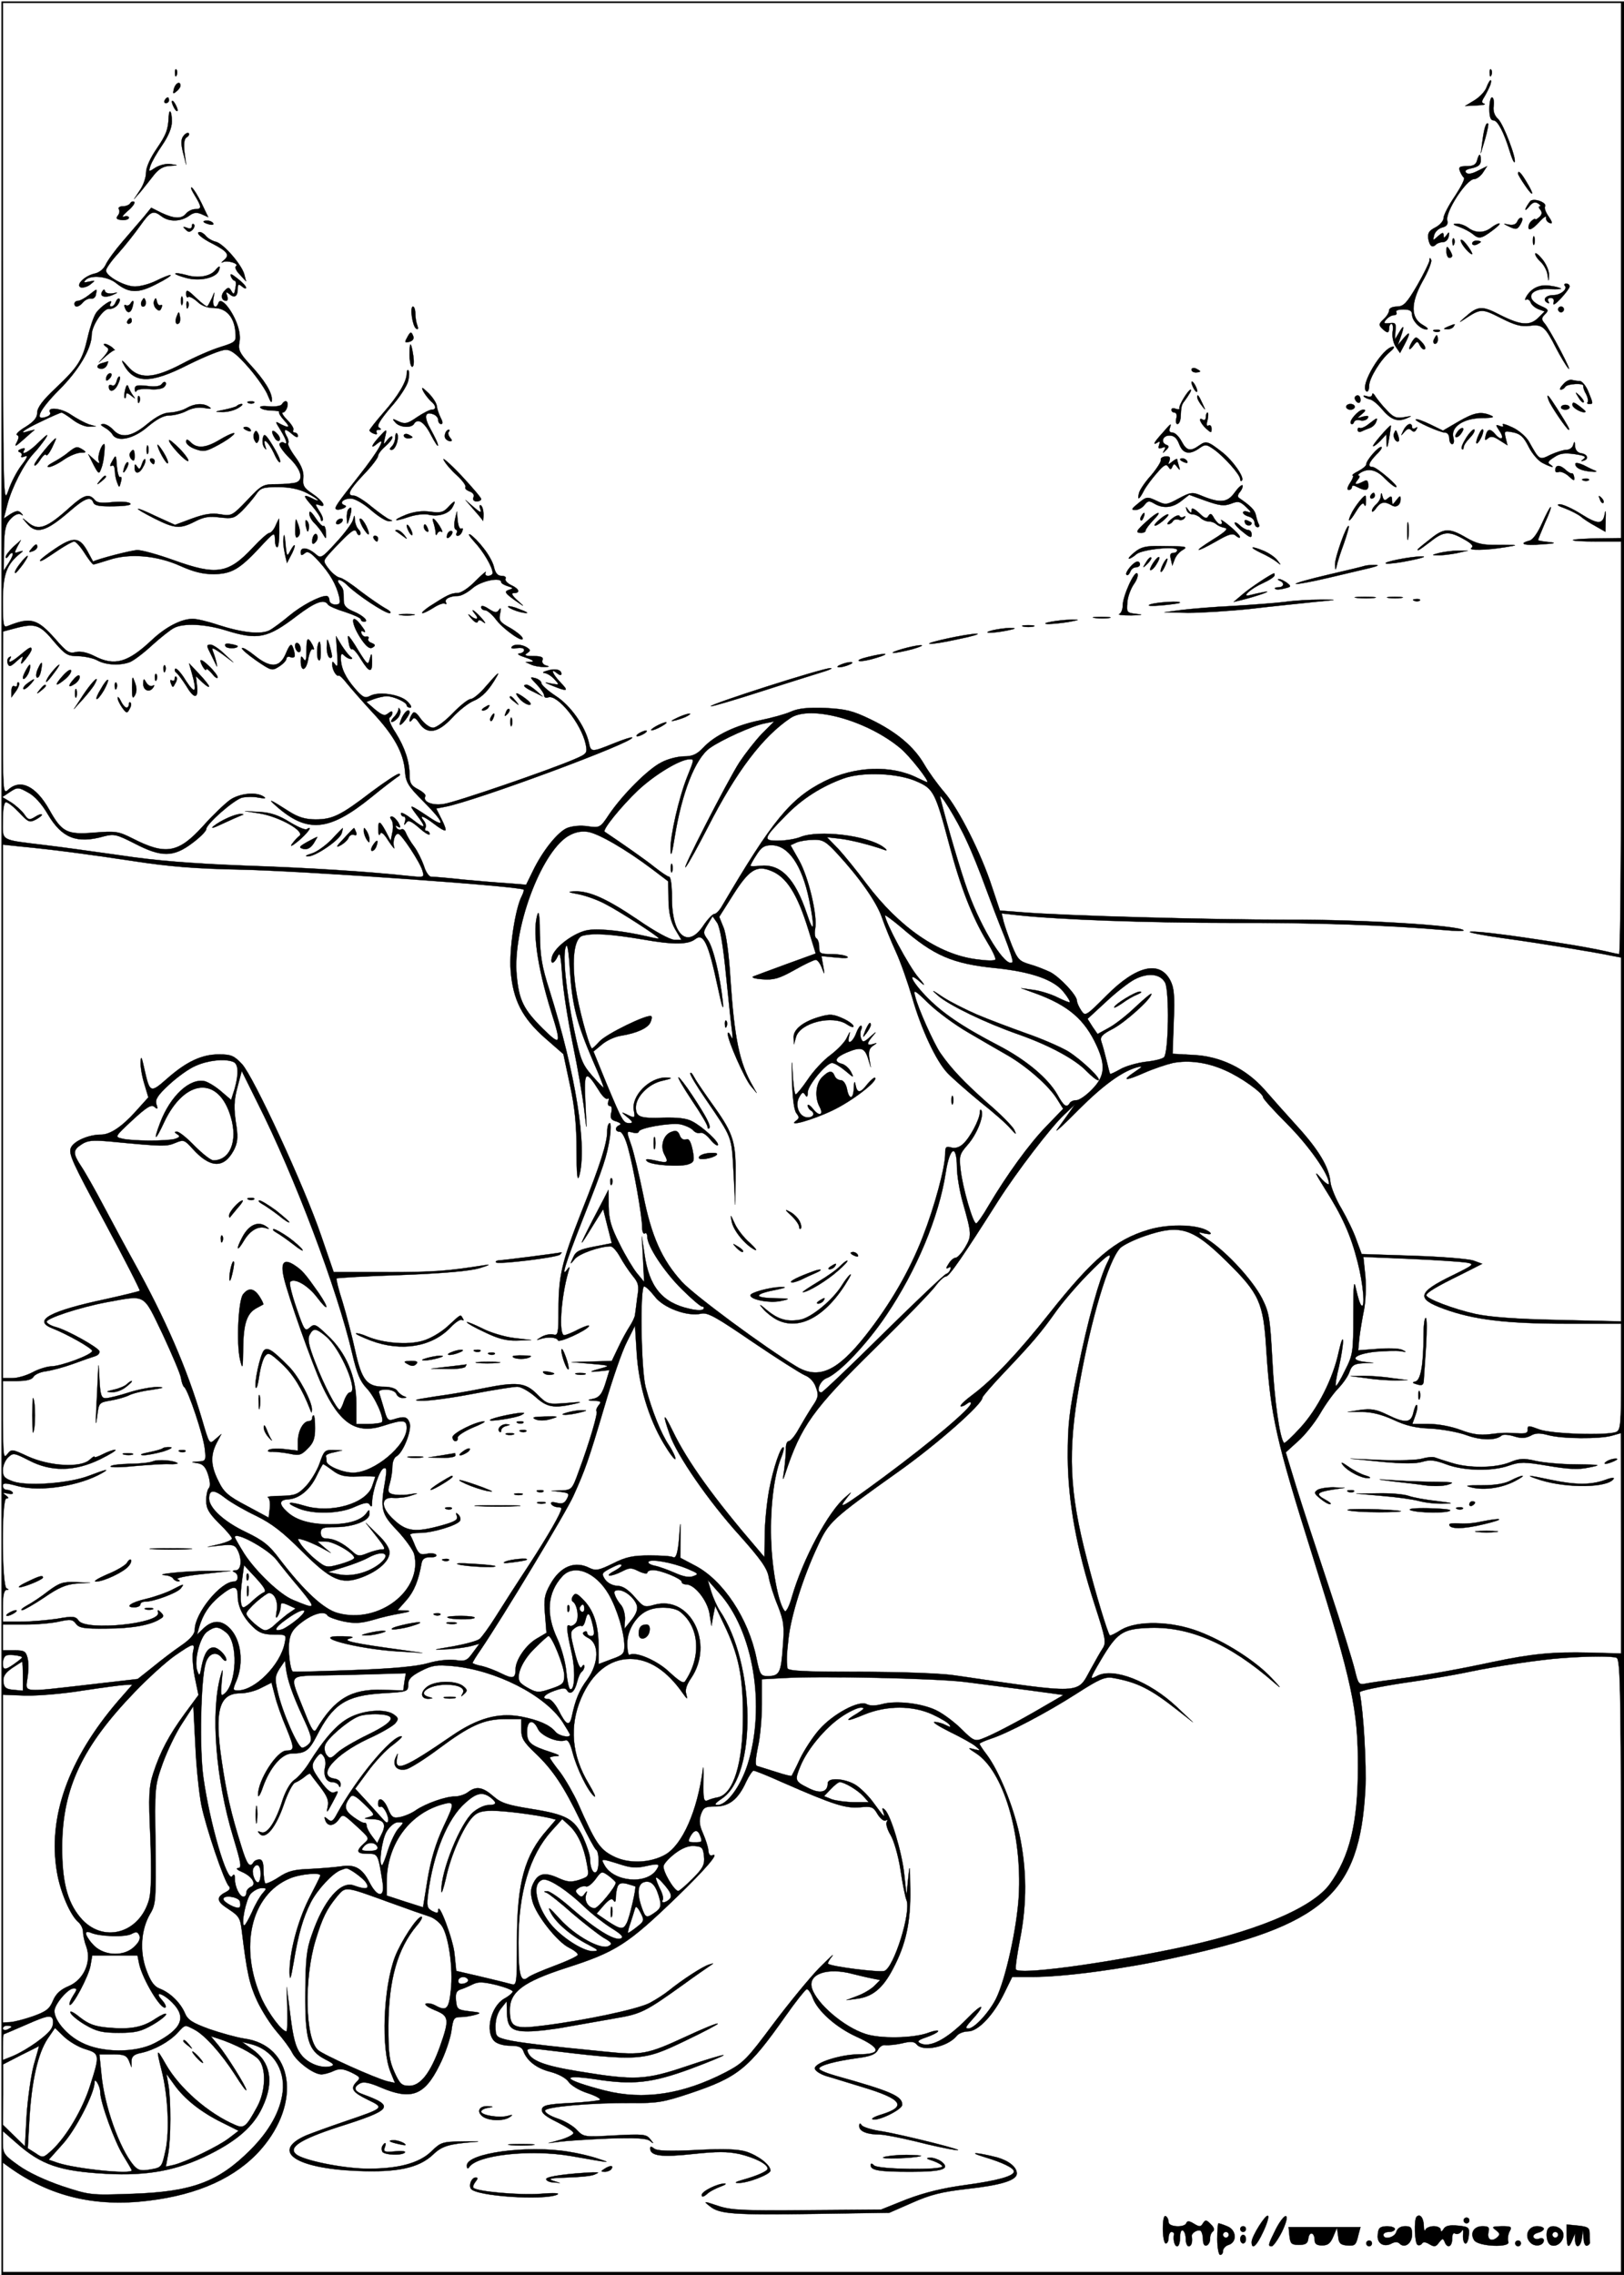 <?xml version="1.0" standalone="no"?>
<!DOCTYPE svg PUBLIC "-//W3C//DTD SVG 20010904//EN"
 "http://www.w3.org/TR/2001/REC-SVG-20010904/DTD/svg10.dtd">
<svg version="1.0" xmlns="http://www.w3.org/2000/svg"
 width="567pt" height="794pt" viewBox="0 0 567 794"
 preserveAspectRatio="xMidYMid meet">
<rect x="0" y="0" width="567" height="794" fill="#808080" stroke="none"/>
<g id="Black"><rect stroke="#FFFFFF" stroke-miterlimit="10" width="567pt" height="794pt"/></g>
<g id="Color" transform="translate(0,794) scale(0.1,-0.1)"
fill="#FFFFFF" stroke="#000000">
<path d="M10 7053 c1 -856 1 -877 19 -826 9 28 30 68 46 89 21 27 24 36 11 31
-9 -4 -15 -3 -11 2 3 5 0 11 -7 13 -7 3 -5 7 6 11 10 4 15 3 11 -3 -15 -24 18
-7 52 28 29 28 34 30 21 10 -10 -14 -28 -38 -41 -51 -34 -37 -76 -119 -91
-177 l-13 -50 24 16 c20 12 28 13 37 3 8 -9 8 -10 -2 -4 -8 4 -22 -2 -35 -16
-18 -20 -22 -36 -23 -102 l-1 -79 18 28 c10 16 16 30 13 33 -3 3 -9 -1 -14 -9
-6 -8 -10 -10 -10 -4 0 6 12 21 26 35 l27 24 -13 -24 c-11 -22 -11 -23 6 -17
17 5 17 4 4 -6 -48 -39 -60 -74 -60 -168 0 -84 2 -91 17 -85 80 32 103 26 166
-45 39 -45 49 -52 71 -46 17 4 40 -1 66 -14 70 -36 116 -23 200 56 49 46 103
74 143 74 14 0 53 -9 88 -21 87 -28 150 -34 180 -19 13 7 44 30 69 51 42 35
105 69 130 69 5 0 10 -7 10 -15 0 -8 9 -15 20 -15 17 0 19 4 14 28 -10 42 -32
80 -71 123 -28 31 -39 37 -49 28 -11 -9 -14 -8 -14 4 0 19 25 16 51 -6 19 -17
22 -16 72 39 29 31 55 66 59 78 6 21 6 21 7 0 1 -11 6 -25 13 -32 6 -6 9 -15
5 -18 -4 -4 -9 0 -12 9 -5 12 -14 7 -44 -22 -20 -20 -45 -46 -55 -58 -18 -21
-18 -23 3 -50 12 -15 29 -28 37 -29 9 -1 41 -22 72 -47 32 -24 71 -51 87 -60
17 -9 23 -16 15 -17 -17 0 -114 64 -148 98 -24 24 -44 23 -24 0 11 -14 12 -17
12 -53 0 -19 8 -28 34 -39 34 -14 56 -36 37 -36 -6 0 -11 4 -11 8 0 5 -25 16
-55 26 -30 9 -57 21 -60 26 -13 21 -46 8 -109 -40 -102 -78 -136 -85 -248 -50
-71 22 -148 26 -181 8 -12 -6 -46 -33 -76 -60 -30 -28 -65 -54 -78 -59 -35
-13 -84 -10 -113 6 -14 8 -44 14 -67 15 -37 0 -45 5 -83 49 -49 60 -66 66
-130 50 l-49 -13 -1 -284 c0 -276 0 -285 18 -269 43 40 97 14 144 -69 44 -79
62 -88 158 -80 74 6 84 4 132 -20 117 -60 161 -52 248 44 33 37 75 77 93 90
33 23 91 29 117 12 11 -7 6 -8 -17 -4 -18 4 -44 3 -58 0 -29 -8 -125 -92 -125
-110 0 -7 -22 -29 -49 -49 -65 -49 -107 -50 -201 -1 -63 32 -72 34 -107 25
-95 -27 -147 -6 -196 77 -21 36 -46 64 -69 76 -34 19 -37 19 -63 2 l-27 -18
30 -18 c16 -10 37 -29 46 -41 14 -21 19 -22 37 -11 12 8 23 12 25 9 2 -2 -7
-10 -20 -17 -23 -12 -27 -10 -59 24 -19 20 -39 36 -46 36 -7 0 -11 -23 -11
-64 0 -73 -13 -66 150 -86 52 -6 172 -23 265 -36 118 -18 248 -28 424 -35 236
-8 435 -21 575 -36 58 -6 58 -6 51 18 -8 29 -74 129 -85 129 -12 0 -20 -28
-14 -47 4 -10 -5 0 -19 21 -16 26 -26 35 -30 25 -3 -8 -6 -2 -6 14 -1 35 5 34
26 -5 l17 -33 6 30 c4 17 2 36 -3 43 -6 8 -6 12 1 12 6 0 16 -10 23 -21 9 -17
8 -20 -2 -14 -8 5 -10 4 -5 -4 4 -6 12 -9 17 -6 5 4 12 -2 16 -12 4 -10 16
-31 29 -48 12 -16 27 -47 34 -67 6 -21 18 -38 25 -38 8 0 58 -4 112 -10 54 -5
125 -11 159 -13 l61 -5 23 47 c34 71 87 137 120 151 18 7 47 10 72 6 42 -6 44
-5 75 42 48 70 136 158 182 181 22 12 58 21 79 21 30 0 45 7 68 31 40 43 114
78 198 95 39 8 87 21 107 30 27 12 60 15 120 13 72 -4 95 -9 159 -40 91 -44
151 -95 187 -157 15 -26 46 -69 70 -97 50 -58 129 -214 167 -332 l27 -81 77
-6 c146 -12 648 -26 928 -26 260 1 598 -20 614 -37 3 -3 -29 -3 -70 1 -195 17
-453 26 -745 25 -289 0 -600 11 -744 27 l-54 6 7 -29 c4 -15 17 -53 29 -83 20
-49 26 -55 63 -66 22 -6 54 -19 71 -27 34 -18 93 -81 93 -100 0 -7 7 -22 15
-34 14 -21 16 -20 88 52 104 105 186 124 223 53 13 -25 16 -53 12 -144 l-4
-112 71 -4 c95 -4 184 -47 249 -120 25 -29 77 -87 115 -129 75 -82 112 -144
116 -195 2 -18 19 -60 39 -93 19 -33 43 -82 52 -109 l18 -49 180 -6 c100 -3
194 -11 211 -17 l30 -11 -75 -38 c-86 -42 -120 -63 -120 -72 0 -12 95 -48 171
-65 51 -11 142 -18 292 -21 l217 -5 0 635 0 635 -32 6 c-61 13 -252 44 -383
62 -71 10 -122 20 -112 22 19 4 174 -16 367 -48 36 -6 83 -15 105 -20 22 -5
43 -10 48 -10 4 0 7 324 7 720 l0 720 -87 0 c-47 0 -84 2 -81 5 2 3 41 5 86 6
l82 1 0 934 0 934 -2825 0 -2825 0 0 -877z m607 625 c-3 -8 -6 -5 -6 6 -1 11
2 17 5 13 3 -3 4 -12 1 -19z m4590 0 c-3 -8 -6 -5 -6 6 -1 11 2 17 5 13 3 -3
4 -12 1 -19z m-4 -35 c-4 -10 -13 -28 -20 -40 -11 -17 -11 -22 -1 -25 7 -3 -5
-5 -27 -6 l-40 -2 33 20 c18 11 37 31 42 45 5 14 12 25 14 25 3 0 2 -8 -1 -17z
m-4573 -2 c0 -5 -6 -14 -14 -20 -12 -10 -13 -8 -9 8 5 21 23 30 23 12z m-40
-51 c0 -5 -5 -10 -11 -10 -5 0 -7 5 -4 10 3 6 8 10 11 10 2 0 4 -4 4 -10z
m4625 -19 c-3 -19 3 -35 15 -46 19 -17 66 -142 58 -151 -3 -2 -10 15 -17 38
-20 66 -42 108 -57 108 -10 0 -14 13 -14 40 0 22 4 40 9 40 5 0 8 -13 6 -29z
m-4595 -16 c0 -5 -5 -3 -10 5 -5 8 -10 20 -10 25 0 6 5 3 10 -5 5 -8 10 -19
10 -25z m-20 -39 c0 -22 -12 -51 -34 -83 -18 -26 -37 -59 -41 -72 -7 -22 -6
-22 18 -6 15 9 38 15 54 12 27 -4 27 -4 -4 -6 -22 -1 -38 -10 -55 -31 -13 -17
-34 -43 -46 -58 l-24 -27 21 32 c12 17 21 45 21 61 0 18 15 51 37 83 34 50 40
66 42 112 2 32 11 18 11 -17z m4585 -61 l-15 -50 6 45 c6 45 13 65 20 58 1 -2
-3 -26 -11 -53z m-4533 6 c-9 -5 -11 -22 -8 -52 l6 -44 -11 43 c-8 32 -7 47 2
58 6 8 14 12 18 9 3 -3 0 -10 -7 -14z m4518 -81 c0 -15 -9 -22 -31 -27 -20 -4
-27 -9 -20 -16 6 -6 20 -4 41 7 l32 16 -15 -23 c-8 -12 -22 -22 -30 -22 -27 0
-102 -115 -94 -145 3 -13 -2 -20 -18 -24 -12 -3 -25 -15 -28 -27 -5 -20 -5
-20 14 -3 15 13 19 14 19 3 0 -11 2 -11 11 1 8 12 10 11 7 -5 -2 -11 -11 -20
-20 -20 -9 0 -20 -4 -24 -8 -13 -13 -22 -7 -27 18 -3 21 1 29 24 41 16 8 29
23 29 33 0 10 18 45 40 77 21 32 36 61 31 64 -4 3 -10 13 -14 23 -5 14 -1 17
24 17 22 0 32 5 36 20 7 26 13 26 13 0z m159 -74 c29 -47 26 -58 -4 -14 -14
20 -25 39 -25 42 0 13 10 4 29 -28z m-4625 -76 l23 -48 -22 10 c-18 8 -29 7
-46 -6 -29 -20 -69 -21 -95 -1 -29 22 -38 19 -74 -32 -19 -27 -53 -70 -77 -97
-24 -26 -43 -53 -43 -60 0 -20 65 -56 101 -56 19 0 52 9 74 20 22 11 44 20 50
20 5 -1 -16 -15 -48 -31 -65 -34 -97 -33 -143 4 -30 23 -87 28 -105 10 -9 -9
-6 -10 12 -6 23 5 23 5 4 -10 -10 -8 -25 -12 -33 -10 -19 8 13 40 48 48 16 3
32 16 39 31 6 14 33 51 59 81 26 30 59 69 74 86 l26 32 36 -18 c45 -21 70 -22
86 -2 7 8 21 15 31 15 24 0 24 7 -1 48 -12 19 -16 31 -10 27 6 -4 21 -28 34
-55z m4690 -11 c-3 -5 3 -21 13 -35 14 -21 14 -26 3 -22 -8 3 -14 12 -12 19 2
8 -10 0 -26 -18 -19 -20 -32 -28 -35 -20 -2 7 2 18 9 25 8 7 14 10 14 7 0 -3
6 0 14 7 10 9 11 17 4 26 -6 6 -7 12 -2 12 5 0 2 5 -6 10 -11 7 -20 4 -33 -13
-18 -21 -13 -4 5 20 11 14 61 -4 52 -18z m-4949 -16 c-16 -14 -22 -23 -12 -19
9 3 17 1 17 -4 0 -5 -11 -9 -24 -8 -19 2 -22 5 -15 15 6 7 8 17 4 23 -3 5 2
10 14 10 11 0 23 5 26 11 4 6 10 7 14 4 3 -4 -7 -18 -24 -32z m4865 -43 c-12
-22 -16 -23 -45 -9 -18 9 -18 9 3 5 14 -3 25 1 29 10 3 8 9 14 14 14 6 0 5 -9
-1 -20z m-4566 1 c4 -5 -3 -7 -14 -4 -23 6 -26 13 -6 13 8 0 17 -4 20 -9z
m-72 -23 c-9 -9 -15 -9 -24 1 -11 10 -10 11 5 6 10 -5 17 -2 17 6 0 7 3 9 7 6
4 -4 1 -13 -5 -19z m4454 7 c25 -19 55 -19 80 0 10 8 23 15 28 15 6 0 -5 -11
-24 -25 -39 -29 -47 -30 -69 -11 -9 7 -29 18 -46 24 -23 8 -25 11 -9 11 11 1
29 -6 40 -14z m-4407 -29 c7 -8 22 -17 35 -20 27 -7 90 -80 99 -114 l6 -24
-22 24 c-13 13 -18 26 -13 29 12 9 -31 22 -46 14 -7 -4 -5 0 4 7 21 18 13 30
-39 57 -41 20 -63 41 -45 41 5 0 15 -6 21 -14z m4638 -28 c-3 -7 -5 -2 -5 12
0 14 2 19 5 13 2 -7 2 -19 0 -25z m-280 0 c-3 -8 -6 -5 -6 6 -1 11 2 17 5 13
3 -3 4 -12 1 -19z m63 -34 c0 -4 -9 2 -20 14 -11 12 -20 26 -20 33 0 6 9 0 20
-14 11 -14 20 -29 20 -33z m30 42 c0 -2 -7 -6 -15 -10 -8 -3 -15 -1 -15 4 0 6
7 10 15 10 8 0 15 -2 15 -4z m-100 -48 c0 -5 -4 -8 -10 -8 -5 0 -10 10 -10 23
0 18 2 19 10 7 5 -8 10 -18 10 -22z m338 -68 c-1 -25 -1 -25 -5 1 -2 15 -13
35 -24 45 -10 9 -19 22 -19 28 0 6 11 -2 25 -19 13 -16 24 -41 23 -55z m-442
-23 c-42 -77 -41 -128 3 -152 14 -8 20 -14 12 -15 -21 0 -51 30 -51 52 0 13
-8 18 -31 18 -17 0 -28 -4 -24 -10 3 -5 0 -10 -8 -10 -8 0 -20 -7 -27 -15 -11
-13 -9 -15 11 -13 21 3 24 -1 21 -27 l-2 -30 15 25 c17 29 19 23 5 -17 l-10
-28 20 24 c24 28 26 21 4 -21 l-16 -30 -15 22 c-8 12 -13 34 -11 51 3 16 1 29
-4 29 -4 0 -8 -7 -8 -15 0 -19 -7 -19 -25 -1 -12 12 -11 16 5 31 11 10 20 24
20 32 0 7 11 13 28 13 23 1 33 11 70 74 23 40 42 79 43 87 0 10 2 11 6 1 2 -6
-11 -41 -31 -75z m-4202 38 c-10 -25 -67 -38 -114 -25 -23 6 -40 13 -38 15 2
3 20 0 39 -5 39 -12 82 -5 100 16 15 18 20 18 13 -1z m95 -59 c1 -5 -6 -3 -14
4 -12 10 -15 9 -15 -7 0 -27 -11 -35 -28 -20 -13 10 -15 9 -9 -5 3 -10 2 -18
-3 -18 -17 0 -21 20 -6 35 13 14 16 13 24 -1 8 -14 10 -12 14 10 3 14 2 26 -2
26 -4 0 -11 7 -14 16 -4 11 3 8 23 -8 17 -13 30 -27 30 -32z m4591 -3 c2 -2
-14 -3 -37 -2 -71 5 -92 -33 -33 -59 27 -12 28 -15 14 -29 -13 -13 -13 -18 -1
-32 8 -9 33 -52 56 -96 23 -44 35 -71 26 -60 -9 11 -28 43 -42 70 -38 75 -48
84 -92 78 -29 -4 -52 2 -101 27 -67 34 -70 34 -130 -6 -18 -12 -16 -9 5 9 45
40 59 41 124 7 72 -36 103 -38 133 -8 l21 21 -22 8 c-12 5 -24 15 -27 24 -3 8
-10 12 -16 9 -5 -3 -4 3 3 14 18 28 48 41 84 34 17 -2 32 -7 35 -9z m30 7 c0
-5 -14 -24 -31 -42 -18 -19 -28 -26 -25 -15 3 11 0 17 -10 17 -9 0 -12 -5 -8
-12 4 -7 3 -8 -5 -4 -17 11 -3 26 23 26 25 0 51 22 39 33 -3 4 -1 7 5 7 7 0
12 -4 12 -10z m-5145 -27 c-1 -10 -9 -17 -17 -15 -9 1 -21 -5 -28 -13 -14 -17
-30 -20 -30 -5 0 6 6 10 13 10 6 0 23 9 37 20 31 24 29 24 25 3z m58 3 c21 4
21 4 -1 -6 -27 -11 -46 -4 -35 13 5 8 8 8 10 0 2 -6 14 -9 26 -7z m331 -45 c3
3 10 16 16 29 10 25 10 25 5 -2 -5 -28 9 -40 18 -15 6 20 38 -12 60 -62 12
-28 17 -54 13 -75 -5 -26 0 -38 35 -76 53 -57 79 -100 78 -125 0 -14 -4 -9
-13 13 -6 18 -36 62 -66 97 -41 47 -62 64 -81 64 -15 1 -73 -23 -130 -51 -137
-70 -194 -68 -231 7 -5 11 2 5 17 -12 39 -48 90 -46 192 8 43 23 103 49 133
58 54 17 55 19 52 52 -4 52 -32 84 -75 84 -23 0 -44 8 -59 23 -14 12 -28 19
-31 15 -4 -3 -7 2 -7 12 0 16 6 13 35 -15 19 -18 37 -32 39 -29z m-87 7 c-3
-7 -5 -2 -5 12 0 14 2 19 5 13 2 -7 2 -19 0 -25z m-227 -3 c-7 -8 -20 -14 -28
-13 -20 4 -62 -58 -62 -91 0 -47 -46 -125 -114 -192 -70 -71 -89 -111 -42 -93
9 3 14 10 11 14 -13 21 39 16 72 -7 21 -14 49 -29 63 -34 l25 -7 -24 -1 c-13
-1 -39 10 -57 24 -18 14 -36 25 -39 25 -4 0 -36 -14 -71 -31 -64 -30 -84 -47
-41 -33 12 3 20 5 17 3 -3 -2 -20 -17 -39 -34 -27 -24 -32 -26 -22 -8 7 14 8
22 0 25 -5 2 8 15 30 28 29 18 41 32 41 50 0 17 19 43 64 85 79 75 94 98 112
177 8 35 21 73 29 85 15 23 64 56 51 34 -4 -6 -3 -11 2 -11 6 0 13 7 16 16 4
9 9 14 13 11 3 -4 0 -13 -7 -22z m96 -2 c-10 -10 -19 5 -10 18 6 11 8 11 12 0
2 -7 1 -15 -2 -18z m55 2 c5 3 6 -1 3 -9 -5 -12 -9 -13 -19 -3 -7 6 -10 19 -7
27 5 12 7 12 10 -3 2 -9 8 -15 13 -12z m-98 -5 c-6 -24 -19 -26 -27 -4 -3 8
-2 12 3 9 5 -3 12 -1 16 5 10 16 14 12 8 -10z m194 -2 c-3 -8 -6 -5 -6 6 -1
11 2 17 5 13 3 -3 4 -12 1 -19z m793 -22 c0 -13 3 -32 7 -42 4 -11 3 -15 -4
-11 -13 8 -23 77 -11 77 4 0 8 -11 8 -24z m4010 14 c0 -5 -4 -10 -10 -10 -5 0
-10 5 -10 10 0 6 5 10 10 10 6 0 10 -4 10 -10z m-4834 -47 c-11 -11 -17 4 -9
23 7 18 8 18 11 1 2 -10 1 -21 -2 -24z m-166 7 c0 -5 -5 -10 -11 -10 -5 0 -7
5 -4 10 3 6 8 10 11 10 2 0 4 -4 4 -10z m4615 -20 c-3 -5 -14 -10 -23 -9 -14
0 -13 2 3 9 27 11 27 11 20 0z m-48 -16 c-3 -3 -12 -4 -19 -1 -8 3 -5 6 6 6
11 1 17 -2 13 -5z m-3584 -18 c3 -8 -2 -16 -14 -19 -16 -4 -17 -2 -8 14 12 23
15 23 22 5z m3532 -44 c-4 -4 -11 1 -17 11 -9 18 -10 18 -24 0 -16 -22 -19
-10 -3 16 12 17 13 17 31 -1 11 -11 17 -23 13 -26z m45 33 c0 -8 -4 -15 -10
-15 -5 0 -7 7 -4 15 4 8 8 15 10 15 2 0 4 -7 4 -15z m-4629 -27 c8 -7 12 -12
10 -10 -3 1 -16 -8 -30 -20 l-26 -23 20 23 c16 20 17 25 5 32 -8 6 -10 10 -4
10 5 0 17 -6 25 -12z m1052 -30 c3 -21 2 -38 -4 -38 -5 0 -9 19 -9 42 0 49 5
47 13 -4z m3410 14 c-32 -26 -73 -92 -73 -119 0 -13 -4 -22 -9 -19 -27 17 57
157 94 156 5 0 0 -8 -12 -18z m-4479 -45 c-3 -8 -11 -14 -19 -14 -21 0 -19 15
3 20 9 3 18 5 19 6 1 0 0 -5 -3 -12z m3816 -23 c0 -2 -7 -4 -15 -4 -8 0 -15 4
-15 10 0 5 7 7 15 4 8 -4 15 -8 15 -10z m-2765 -34 c-4 -17 -31 -59 -61 -92
-37 -44 -50 -65 -41 -70 9 -6 9 -8 -1 -8 -7 0 -10 -4 -7 -10 3 -6 -1 -7 -9 -4
-9 3 -16 9 -16 12 0 3 22 31 48 61 53 60 82 110 82 137 0 10 3 15 6 11 3 -3 3
-20 -1 -37z m-1043 8 c-7 -7 -12 -8 -12 -2 0 14 12 26 19 19 2 -3 -1 -11 -7
-17z m28 -23 c-12 -23 -30 -25 -30 -4 0 6 5 7 11 4 6 -4 13 3 16 14 3 12 8 19
11 16 3 -3 -1 -16 -8 -30z m5106 15 c7 0 21 -16 29 -36 18 -44 18 -44 3 -44
-6 0 -8 3 -5 6 3 4 1 16 -5 28 -7 11 -11 24 -10 29 3 11 -56 8 -63 -3 -3 -5
-10 -10 -16 -10 -5 0 -1 9 9 19 9 11 23 17 30 15 8 -2 20 -4 28 -4z m-4943
-21 c-6 -6 -30 -10 -52 -7 -22 2 -43 -1 -45 -7 -2 -5 -5 -3 -5 6 -1 14 7 16
43 12 27 -4 46 -1 51 7 4 6 10 9 13 5 3 -3 1 -10 -5 -16z m3607 -14 c0 -5 -5
-3 -10 5 -5 8 -10 20 -10 25 0 6 5 3 10 -5 5 -8 10 -19 10 -25z m-3716 -15
c10 -13 9 -13 -6 -1 -14 11 -18 11 -18 1 0 -8 -2 -11 -5 -9 -2 3 -1 16 2 29 4
16 8 20 11 10 3 -8 10 -22 16 -30z m1061 -37 c1 -10 7 -28 13 -40 8 -15 9 -23
2 -23 -5 0 -10 6 -10 14 0 8 -8 17 -17 20 -31 12 -34 -10 -8 -55 13 -24 25
-48 24 -54 0 -5 -11 11 -25 38 -23 45 -46 59 -59 37 -10 -15 -51 -12 -65 6
-12 13 -10 14 12 3 22 -10 31 -8 64 15 21 14 44 26 51 26 18 0 16 15 -3 30 -8
8 -20 23 -26 34 -8 17 -5 16 18 -6 15 -15 28 -35 29 -45z m2629 45 c-4 -7 -12
-19 -18 -27 -11 -14 -12 -18 -14 -58 -1 -13 -6 -23 -11 -23 -5 0 -7 9 -4 20 3
11 0 20 -6 20 -6 0 -11 4 -11 10 0 5 7 7 15 3 9 -3 15 -2 13 3 -3 9 31 64 39
64 2 0 1 -6 -3 -12z m689 -61 c22 -24 33 -28 60 -23 28 5 29 5 8 -4 -32 -14
-55 -5 -87 33 -14 17 -33 32 -41 33 -8 2 -18 6 -21 10 -4 4 1 4 11 1 10 -4 17
-1 18 6 0 7 6 3 12 -8 7 -10 24 -32 40 -48z m686 29 c-3 -3 -11 5 -18 17 -13
21 -12 21 5 5 10 -10 16 -20 13 -22z m-5042 2 c-3 -8 -6 -5 -6 6 -1 11 2 17 5
13 3 -3 4 -12 1 -19z m3712 -8 c11 -24 11 -24 -3 -6 -9 11 -16 24 -16 30 0 12
5 7 19 -24z m551 14 c0 -8 -4 -12 -10 -9 -5 3 -10 10 -10 16 0 5 5 9 10 9 6 0
10 -7 10 -16z m687 -31 c39 -62 45 -73 40 -73 -6 0 -63 83 -70 103 -10 28 -2
20 30 -30z m-4550 21 c-3 -3 -12 -4 -19 -1 -8 3 -5 6 6 6 11 1 17 -2 13 -5z
m116 -14 c-3 -11 -10 -20 -16 -20 -5 0 2 -12 16 -26 15 -15 24 -30 21 -35 -3
-5 0 -9 5 -9 6 0 11 -5 11 -12 0 -6 -7 -4 -18 5 -25 23 -35 21 -22 -4 7 -11 9
-23 6 -26 -3 -3 8 -25 25 -48 22 -30 30 -52 28 -73 -3 -26 2 -35 30 -54 38
-25 54 -52 26 -41 -16 6 -16 4 0 -21 10 -15 15 -29 11 -33 -3 -3 -6 -1 -6 5 0
6 -14 27 -31 47 -32 36 -32 42 2 25 10 -6 19 -8 19 -6 0 3 -18 15 -40 26 -26
13 -59 20 -99 20 -54 0 -62 -3 -78 -27 -10 -14 -31 -39 -48 -56 -27 -26 -33
-28 -77 -23 -37 5 -56 2 -87 -14 -53 -27 -71 -25 -141 10 -81 41 -76 47 5 8
l66 -30 59 22 c44 16 69 20 99 15 39 -7 42 -5 94 49 51 54 55 56 104 56 28 0
58 3 67 6 27 10 18 45 -24 86 -22 22 -37 44 -34 49 3 5 10 7 15 4 15 -10 10 8
-11 43 -20 32 -20 33 -1 22 32 -16 36 -12 13 13 -12 13 -20 26 -17 29 3 2 -9
5 -25 5 -17 0 -35 4 -40 9 -6 6 5 8 29 6 21 -2 42 1 45 7 12 18 24 12 19 -9z
m4533 -17 c-7 -8 -46 12 -46 24 0 11 5 10 24 -4 13 -10 23 -19 22 -20z m-4806
17 c11 -7 6 -8 -16 -4 -20 4 -43 0 -62 -10 -17 -9 -44 -16 -61 -16 -20 0 -44
-13 -76 -40 -49 -42 -105 -54 -122 -27 -4 8 -17 19 -28 25 -15 9 -16 11 -4 12
9 0 24 -9 34 -20 28 -31 65 -25 119 20 33 27 58 40 80 40 17 1 42 7 56 15 29
17 59 19 80 5z m100 -5 c-14 -8 -38 -14 -55 -13 -27 0 -27 1 8 8 20 4 40 10
44 13 3 4 11 7 17 7 6 -1 0 -7 -14 -15z m3900 5 c0 -5 -7 -10 -15 -10 -8 0
-15 5 -15 10 0 6 7 10 15 10 8 0 15 -4 15 -10z m750 -2 c0 -4 -7 -8 -15 -8 -8
0 -15 4 -15 8 0 5 7 9 15 9 8 0 15 -4 15 -9z m-726 -24 c-18 -15 -18 -15 5 -8
17 4 21 3 16 -6 -4 -6 -16 -10 -26 -7 -10 3 -20 0 -22 -7 -2 -6 -7 -8 -10 -5
-10 8 26 49 42 49 11 0 9 -4 -5 -16z m-538 -20 c-5 -17 -3 -23 4 -19 5 3 10
-2 10 -11 0 -16 -1 -16 -20 1 -20 19 -28 41 -10 30 6 -3 10 1 10 9 0 9 3 16 6
16 3 0 3 -12 0 -26z m989 16 c15 -6 7 -9 -31 -9 -65 -1 -109 -31 -100 -67 4
-14 2 -24 -4 -24 -5 0 -10 9 -10 20 0 11 -6 20 -14 20 -18 0 -109 41 -103 46
3 3 25 -5 50 -17 l45 -22 53 31 c55 32 79 37 114 22z m-401 -24 c-3 -8 -13
-17 -22 -20 -9 -3 -23 -9 -29 -12 -7 -3 -13 -1 -13 6 0 6 4 9 8 6 4 -2 19 4
32 15 30 23 31 23 24 5z m534 -67 c37 -66 36 -66 76 -46 20 9 45 17 56 17 10
0 21 8 23 18 4 13 5 12 6 -5 1 -14 9 -23 21 -25 23 -3 29 -21 8 -26 -9 -3 -9
-1 1 6 11 8 3 12 -31 17 -35 5 -52 3 -72 -11 -21 -13 -24 -19 -14 -25 21 -14
3 -10 -26 5 -15 7 -37 33 -49 57 -17 34 -29 45 -54 50 -31 6 -32 5 -26 -20 l6
-25 -27 17 c-21 14 -31 16 -41 7 -11 -9 -12 -7 -8 9 6 25 16 26 33 6 21 -25
34 -17 16 10 -15 23 -15 24 1 18 10 -4 14 -2 10 4 -4 6 11 2 34 -9 22 -10 48
-33 57 -49z m-1254 46 c-4 -9 0 -15 10 -15 8 0 22 -13 31 -30 18 -34 31 -37
63 -14 23 16 29 15 80 -25 36 -28 78 -88 68 -98 -3 -4 -6 -1 -6 5 0 15 -55 77
-91 103 -27 19 -31 19 -51 5 -35 -25 -58 -20 -71 14 -8 21 -18 30 -34 30 -24
0 -32 -25 -10 -33 9 -3 9 -8 -2 -18 -12 -12 -13 -12 -6 0 6 11 4 13 -8 8 -12
-4 -14 -2 -10 10 4 11 2 14 -5 9 -19 -12 -14 -1 16 32 31 36 33 37 26 17z
m766 -35 c-6 -34 -8 -38 -9 -16 l-1 30 -21 -23 c-12 -12 -23 -20 -25 -18 -4 3
57 73 62 72 1 0 -2 -20 -6 -45z m80 39 c0 -5 5 -7 12 -3 7 5 8 3 3 -5 -5 -9
-10 -10 -18 -2 -7 7 -14 5 -24 -7 -13 -15 -13 -15 -3 6 11 23 30 30 30 11z
m-4055 -9 c3 -6 -1 -7 -9 -4 -18 7 -21 14 -7 14 6 0 13 -4 16 -10z m4225 -15
c-7 -9 -15 -13 -18 -10 -3 2 1 11 8 20 7 9 15 13 18 10 3 -2 -1 -11 -8 -20z
m31 -14 c-12 -12 -21 -26 -21 -33 0 -6 -3 -8 -6 -5 -4 4 4 22 17 42 13 19 25
30 27 25 2 -5 -6 -18 -17 -29z m39 -1 c-16 -30 -22 -19 -7 13 6 14 13 22 15
17 2 -5 -2 -19 -8 -30z m-4267 -7 c-5 -11 -8 -12 -13 -2 -5 7 -6 19 -3 26 5
11 8 12 13 2 5 -7 6 -19 3 -26z m73 0 c-4 -4 -11 -1 -16 7 -16 25 -11 35 7 17
9 -9 13 -20 9 -24z m368 10 c-6 -27 -6 -27 9 -8 9 11 17 15 17 9 0 -6 -11 -20
-25 -32 -14 -12 -25 -27 -25 -33 0 -7 -22 -36 -50 -65 -52 -55 -61 -74 -34
-74 8 0 36 -17 62 -39 26 -21 54 -41 62 -44 12 -4 12 -6 -2 -6 -9 -1 -38 17
-63 39 -26 23 -57 40 -70 40 -27 0 -42 -16 -23 -23 9 -3 7 -7 -5 -12 -10 -4
-20 -5 -24 -2 -5 6 1 16 80 116 71 90 100 143 62 111 -23 -19 -18 -4 8 24 28
31 29 31 21 -1z m223 20 c-4 -3 -2 -12 4 -20 8 -9 8 -13 1 -13 -6 0 -14 5 -17
10 -6 10 2 30 12 30 4 0 3 -3 0 -7z m3317 -32 c-8 -9 -22 12 -17 26 6 15 7 14
13 -3 4 -10 6 -21 4 -23z m-4079 13 c-11 -9 -36 -24 -56 -34 -31 -16 -41 -17
-68 -7 -17 6 -31 17 -31 25 0 10 4 10 16 -2 22 -22 52 -20 99 8 45 27 70 33
40 10z m173 -86 c-2 -6 -12 8 -22 31 -19 40 -41 58 -30 24 5 -14 4 -15 -4 -4
-5 7 -7 22 -4 33 4 17 10 12 34 -27 16 -26 28 -51 26 -57z m408 67 c-4 -14
-12 -25 -18 -25 -9 0 -9 3 0 12 7 7 12 21 12 32 0 10 3 17 6 13 4 -3 4 -18 0
-32z m54 19 c0 -2 -7 -4 -15 -4 -8 0 -15 4 -15 10 0 5 7 7 15 4 8 -4 15 -8 15
-10z m-1259 -38 c-9 -18 -18 -29 -20 -24 -2 6 -12 -3 -22 -19 -10 -15 -19 -22
-19 -15 0 10 67 92 75 92 2 0 -5 -15 -14 -34z m476 -45 c-9 -3 -66 58 -67 72
0 5 17 -9 38 -30 20 -21 33 -40 29 -42z m-293 27 c-1 -18 -6 -43 -11 -54 -7
-20 -9 -19 -27 15 l-18 36 21 -19 c17 -16 21 -16 16 -4 -6 14 9 58 19 58 2 0
2 -15 0 -32z m153 0 c-3 -7 -5 -2 -5 12 0 14 2 19 5 13 2 -7 2 -19 0 -25z m69
-35 c-5 -5 -36 50 -36 64 0 4 9 -7 21 -26 11 -18 18 -35 15 -38z m-296 47 c12
-8 11 -10 -8 -10 -13 0 -40 -11 -60 -25 -20 -14 -43 -25 -52 -25 -8 0 -2 7 13
15 15 8 40 23 54 35 29 23 32 23 53 10z m4516 -16 c-28 -29 -33 -44 -13 -44
14 -1 95 -70 81 -70 -6 0 -23 14 -39 30 -29 31 -58 37 -85 20 -8 -5 -11 -10
-6 -10 5 0 3 -7 -4 -15 -14 -17 -7 -19 19 -6 13 7 17 5 18 -10 2 -21 -9 -24
-38 -9 -13 7 -19 7 -19 0 0 -5 -5 -10 -11 -10 -7 0 -5 10 5 25 9 14 13 25 9
25 -5 1 4 8 20 16 15 8 27 18 27 23 0 14 41 61 52 61 6 0 -1 -12 -16 -26z
m-4336 -6 c0 -16 -3 -19 -11 -11 -6 6 -8 16 -5 22 11 17 16 13 16 -11z m-50
-73 c4 3 6 -5 2 -17 -5 -21 -6 -21 -13 -2 -4 10 -8 29 -8 42 -1 14 -5 21 -12
16 -6 -3 -5 4 3 17 13 23 13 23 16 -19 2 -23 7 -40 12 -37z m1260 -77 c0 -4
-7 -8 -16 -8 -10 0 -14 6 -11 14 4 9 -2 17 -14 21 -10 4 -17 10 -14 15 3 5
-11 24 -31 42 -20 18 -40 42 -45 53 -6 11 22 -13 61 -54 38 -41 70 -78 70 -83z
m2403 134 c-6 -15 -5 -15 10 -3 9 7 17 11 17 8 0 -3 3 -14 6 -24 5 -15 4 -16
-6 -3 -9 12 -12 13 -17 1 -5 -11 -7 -11 -14 0 -7 11 -16 6 -39 -21 -17 -19
-38 -47 -46 -62 -17 -33 -24 -36 -17 -8 3 11 22 39 43 62 20 24 35 48 33 53
-2 6 6 11 16 12 15 1 18 -3 14 -15z m-3583 -21 c-13 -26 -30 -27 -30 -3 0 13
2 14 9 3 7 -11 10 -9 16 8 4 13 9 20 12 18 2 -3 0 -15 -7 -26z m40 19 c0 -5
-2 -10 -4 -10 -3 0 -8 5 -11 10 -3 6 -1 10 4 10 6 0 11 -4 11 -10z m3605 0 c3
-6 -1 -7 -9 -4 -18 7 -21 14 -7 14 6 0 13 -4 16 -10z m-3704 -27 c-12 -20 -14
-14 -5 12 4 9 9 14 11 11 3 -2 0 -13 -6 -23z m5129 -6 c8 -3 1 -5 -15 -3 -35
3 -55 13 -55 27 0 5 12 3 28 -4 15 -8 34 -17 42 -20z m-82 -9 c3 1 7 -5 8 -14
2 -13 -1 -13 -19 4 -12 11 -28 17 -34 15 -7 -3 -13 -1 -13 5 0 19 14 21 33 5
10 -10 22 -17 25 -15z m-5118 -12 c0 -2 -8 -10 -17 -17 -16 -13 -17 -12 -4 4
13 16 21 21 21 13z m5177 -12 c-3 -3 -12 -4 -19 -1 -8 3 -5 6 6 6 11 1 17 -2
13 -5z m-1217 -40 c-9 -10 -10 -18 -4 -22 42 -29 55 -42 59 -61 2 -11 7 -26
10 -31 3 -6 1 -10 -4 -10 -6 0 -11 7 -11 16 0 9 -9 18 -20 21 -11 3 -20 9 -20
14 0 5 8 6 18 2 12 -4 11 0 -7 17 -21 20 -28 22 -53 12 -24 -9 -40 -7 -88 10
l-58 21 -27 -21 c-31 -25 -65 -28 -96 -9 -17 10 -22 9 -33 -5 -7 -10 -22 -18
-32 -18 -16 0 -14 4 11 24 28 23 31 23 63 8 31 -15 35 -15 77 8 41 22 48 23
77 11 67 -28 93 -26 118 9 12 17 25 29 28 26 2 -3 -1 -13 -8 -22z m470 -14 c0
-5 -5 -10 -11 -10 -5 0 -7 5 -4 10 3 6 8 10 11 10 2 0 4 -4 4 -10z m46 -9 c11
9 14 8 14 -7 1 -18 1 -18 15 0 13 17 15 17 15 4 0 -21 -16 -32 -32 -21 -24 14
-38 11 -53 -10 -8 -12 -15 -16 -15 -10 0 6 7 16 15 23 8 7 16 20 16 29 1 13 2
13 6 -2 4 -14 8 -16 19 -6z m-4516 -5 c8 -11 24 -13 59 -9 27 3 55 2 64 -3 10
-6 -8 -10 -53 -11 -52 -1 -70 2 -74 13 -9 23 -29 16 -81 -29 -84 -73 -118 -83
-151 -44 -19 22 -19 22 2 5 38 -33 67 -22 151 54 46 41 64 46 83 24z m4439 -8
c0 -14 -3 -17 -6 -9 -4 9 -13 1 -29 -25 -24 -40 -33 -40 -13 -1 12 22 39 57
46 57 1 0 3 -10 2 -22z m829 -3 c-3 -3 -9 2 -12 12 -6 14 -5 15 5 6 7 -7 10
-15 7 -18z m-4018 -15 c-12 -23 -50 -35 -85 -26 -13 3 -43 0 -67 -8 -55 -19
-61 -13 -9 8 27 10 55 14 83 10 36 -5 46 -2 62 15 24 26 30 27 16 1z m97 -7
c-4 10 -3 16 2 13 5 -3 9 -17 9 -31 0 -14 -1 -24 -2 -23 0 2 -14 19 -31 38
l-30 35 29 -25 c23 -20 28 -21 23 -7z m3843 -17 c60 -38 77 -37 83 2 3 15 4 6
3 -19 l-1 -45 -35 20 c-19 10 -43 26 -52 34 -9 7 -34 20 -55 28 -23 8 -30 13
-18 14 12 0 45 -15 75 -34z m-4299 -12 c-9 -28 -9 -29 -10 -3 -1 14 2 29 6 32
11 12 13 2 4 -29z m2939 25 c0 10 8 7 26 -9 20 -20 27 -22 33 -11 7 11 11 9
20 -8 7 -11 16 -21 22 -21 6 0 7 6 3 13 -5 6 8 -1 28 -18 20 -16 37 -34 37
-39 1 -5 -6 -3 -14 4 -11 10 -25 6 -68 -19 -76 -43 -84 -39 -12 6 47 29 55 39
40 41 -11 2 -24 8 -29 13 -6 5 -17 9 -26 9 -9 0 -22 6 -28 12 -7 7 -20 13 -29
13 -9 0 -18 7 -20 15 -4 13 -3 13 6 0 9 -12 11 -13 11 -1z m1234 -44 c-13 -31
-24 -57 -24 -60 0 -2 17 -5 38 -7 28 -3 22 -5 -26 -8 -60 -5 -83 2 -42 13 12
3 29 27 44 61 14 31 27 56 30 56 3 0 -6 -25 -20 -55z m-4265 -11 c4 3 8 -7 9
-22 1 -25 1 -25 -10 -7 -6 11 -19 28 -29 38 -11 10 -19 25 -19 35 0 11 7 6 21
-15 12 -18 24 -31 28 -29z m482 -9 c5 3 6 -1 3 -9 -3 -9 -10 -16 -16 -16 -5 0
-7 4 -4 9 4 5 2 11 -3 13 -5 1 -6 17 -3 33 l7 30 3 -33 c2 -18 7 -30 13 -27z
m2382 40 c-3 -9 -8 -14 -10 -11 -3 3 -2 9 2 15 9 16 15 13 8 -4z m33 -11 c-14
-15 -26 -31 -26 -35 0 -5 -7 -9 -15 -9 -22 0 -19 7 18 40 40 37 59 40 23 4z
m33 -3 c-13 -11 -26 -18 -28 -15 -2 2 7 12 20 23 13 11 26 18 28 15 2 -2 -7
-12 -20 -23z m73 15 c7 4 8 2 4 -4 -4 -6 -13 -9 -20 -6 -8 3 -17 1 -21 -5 -3
-6 -11 -11 -17 -11 -5 0 0 9 13 19 13 11 26 15 27 10 2 -5 9 -6 14 -3z m-3157
-56 c0 -27 -3 -50 -7 -50 -5 0 -8 12 -8 28 -1 26 -3 25 -53 -29 -71 -76 -98
-92 -161 -93 -38 0 -70 8 -117 29 -80 36 -176 45 -248 21 -28 -9 -52 -16 -55
-16 -3 0 -17 18 -31 40 -14 22 -30 40 -36 40 -6 0 -29 -13 -52 -28 -56 -38
-67 -44 -67 -38 0 3 24 22 54 42 63 42 84 40 112 -11 10 -19 19 -35 19 -35 16
9 135 40 155 40 16 0 73 -16 126 -35 150 -54 191 -48 277 44 26 28 52 51 58
51 5 0 15 11 21 25 6 14 12 25 12 25 1 0 1 -22 1 -50z m66 -13 c-8 -8 -11 0
-10 29 1 39 1 39 11 11 7 -21 7 -32 -1 -40z m37 27 c-3 -14 -5 -12 -10 9 -3
19 -2 25 4 19 6 -6 8 -18 6 -28z m117 26 c-3 -5 -11 -10 -16 -10 -6 0 -7 5 -4
10 3 6 11 10 16 10 6 0 7 -4 4 -10z m84 -16 c17 -37 8 -39 -13 -4 -9 17 -13
30 -8 30 5 0 14 -12 21 -26z m256 0 c9 -15 12 -24 7 -20 -6 3 -13 0 -15 -6 -4
-8 -6 -7 -6 4 -1 9 -4 23 -7 32 -9 25 2 19 21 -10z m2835 11 c0 -12 -19 -12
-23 0 -4 9 -1 12 9 8 7 -3 14 -7 14 -8z m547 -52 c-2 -16 -4 -5 -4 22 0 28 2
40 4 28 2 -13 2 -35 0 -50z m-559 27 c7 0 12 -7 12 -16 0 -12 -6 -11 -29 8
-17 13 -30 27 -30 32 -1 5 7 2 17 -7 10 -10 24 -17 30 -17z m-2918 -15 c0 -5
-5 -3 -10 5 -5 8 -10 20 -10 25 0 6 5 3 10 -5 5 -8 10 -19 10 -25z m54 19 c3
-8 2 -12 -4 -9 -6 3 -10 10 -10 16 0 14 7 11 14 -7z m3198 -51 c-12 -32 -23
-67 -25 -78 -4 -17 -5 -16 -6 4 -1 24 41 142 48 135 2 -2 -6 -29 -17 -61z
m-3281 30 c13 -17 13 -17 -6 -3 -11 8 -22 16 -24 17 -2 2 0 3 6 3 6 0 17 -8
24 -17z m161 -5 c-7 -7 -12 -8 -12 -2 0 14 12 26 19 19 2 -3 -1 -11 -7 -17z
m3546 -4 c38 -22 57 -27 116 -26 70 0 70 0 21 -8 -67 -11 -133 -12 -117 -2 8
6 0 15 -27 30 -51 29 -71 28 -116 -8 -21 -16 -40 -30 -43 -30 -7 0 -4 3 42 39
47 38 66 39 124 5z m-4103 -44 c8 14 14 21 14 15 0 -5 -6 -21 -14 -35 l-13
-25 -6 25 c-7 34 -9 52 -5 70 1 8 4 -5 6 -30 4 -44 5 -45 18 -20z m86 27 c-8
-8 -11 -7 -11 4 0 20 13 34 18 19 3 -7 -1 -17 -7 -23z m587 -20 c17 -21 34
-51 37 -68 5 -20 13 -29 26 -29 11 0 17 -4 14 -10 -3 -5 5 -15 19 -22 29 -13
34 -28 10 -28 -10 0 -7 -8 13 -26 27 -24 26 -24 -11 2 -33 24 -36 29 -20 35
17 5 17 7 -3 13 -13 4 -23 10 -23 14 0 19 -69 5 -99 -20 -18 -16 -41 -28 -51
-28 -29 0 -50 -11 -43 -23 3 -5 2 -7 -4 -4 -5 3 -22 -3 -39 -14 -16 -10 -33
-19 -39 -19 -5 0 5 10 24 23 62 40 76 47 98 47 13 0 40 18 64 43 23 23 39 36
35 30 -4 -8 -1 -13 8 -13 9 0 16 5 16 10 0 20 -32 75 -64 109 -17 19 -24 30
-14 25 9 -5 30 -26 46 -47z m-368 33 c0 -5 -2 -10 -4 -10 -3 0 -8 5 -11 10 -3
6 -1 10 4 10 6 0 11 -4 11 -10z m-1190 -29 c0 -5 -7 -12 -16 -15 -14 -5 -15
-4 -4 9 14 17 20 19 20 6z m4000 1 c12 -2 11 -5 -3 -13 -10 -6 -22 -20 -26
-32 l-8 -21 -5 22 c-4 15 -2 22 8 22 8 0 14 4 14 10 0 15 -121 3 -142 -14 -10
-9 -22 -16 -26 -16 -4 1 5 11 20 23 22 18 40 22 90 21 35 0 70 -1 78 -2z m283
-15 c18 -8 39 -22 47 -33 14 -18 14 -18 -4 -4 -10 8 -35 22 -55 31 -43 21 -34
25 12 6z m672 -8 c-22 -4 -51 -8 -65 -7 -23 0 -22 1 5 8 17 4 46 8 65 8 l35 0
-40 -9z m-5005 -39 c-12 -16 -24 -30 -26 -30 -7 0 5 20 24 43 24 27 25 20 2
-13z m3926 2 c-17 -16 -18 -16 -5 5 7 12 15 20 18 17 3 -2 -3 -12 -13 -22z
m32 -1 c-7 -12 -16 -21 -21 -21 -4 0 0 11 9 25 20 30 31 26 12 -4z m887 13
c-38 -8 -77 -13 -85 -11 -19 4 84 25 125 25 17 0 -1 -6 -40 -14z m-857 -19
c-6 -14 -13 -23 -15 -21 -5 5 15 46 22 46 3 0 -1 -11 -7 -25z m-88 5 c0 -5 -6
-10 -14 -10 -8 0 -17 -7 -20 -16 -4 -9 -9 -14 -13 -10 -7 7 25 46 39 46 4 0 8
-4 8 -10z m805 -12 c-22 -5 -89 -21 -148 -35 -59 -14 -110 -23 -113 -21 -2 3
49 17 113 32 65 15 123 29 128 31 6 2 21 3 35 3 17 0 12 -3 -15 -10z m-827
-58 c-10 -15 -21 -43 -22 -63 -3 -35 -2 -36 33 -40 25 -2 19 -4 -19 -5 -30 0
-49 2 -42 5 6 2 12 16 12 30 0 33 42 125 51 111 4 -6 -2 -23 -13 -38z m492 32
c0 -5 -18 -17 -40 -27 -45 -20 -79 -52 -45 -42 11 3 34 8 50 11 33 6 -27 -15
-79 -28 l-29 -7 33 28 c26 22 92 66 108 72 1 1 2 -3 2 -7z m43 -26 c16 -13 16
-14 -9 -20 -14 -4 -29 -5 -32 -1 -3 3 2 5 11 5 20 0 23 16 5 23 -7 3 -8 6 -3
6 6 0 18 -6 28 -13z m305 -53 c-15 -2 -42 -2 -60 0 -18 2 -6 4 27 4 33 0 48
-2 33 -4z m95 0 c-13 -2 -33 -2 -45 0 -13 2 -3 4 22 4 25 0 35 -2 23 -4z
m-303 -14 c-47 -5 -147 -15 -223 -24 -75 -8 -174 -14 -220 -14 l-82 2 60 8
c33 4 114 11 180 14 66 4 147 10 180 14 33 5 89 8 125 8 64 0 64 0 -20 -8z
m367 5 c-3 -3 -12 -4 -19 -1 -8 3 -5 6 6 6 11 1 17 -2 13 -5z m-838 -8 c-2 -2
-31 -6 -64 -9 -36 -3 -52 -2 -40 3 19 8 113 14 104 6z m-2377 -25 c7 10 8 6 4
-13 -5 -23 -1 -30 34 -49 21 -12 41 -28 44 -35 9 -23 -64 27 -91 62 -14 19
-32 34 -39 34 -8 0 -14 5 -14 11 0 7 11 4 26 -6 22 -14 28 -15 36 -4z m98 -9
c3 -3 -8 -2 -25 2 -16 4 -34 12 -40 17 -5 5 6 4 25 -2 19 -7 37 -14 40 -17z
m-159 -19 c13 -15 17 -22 7 -15 -11 9 -17 10 -20 2 -2 -7 -12 -1 -23 12 -11
13 -13 17 -5 11 20 -18 35 -16 20 2 -22 26 -4 16 21 -12z m-238 10 c-13 -2
-33 -2 -45 0 -13 2 -3 4 22 4 25 0 35 -2 23 -4z m2430 -10 c-13 -2 -35 -2 -50
0 -16 2 -5 4 22 4 28 0 40 -2 28 -4z m-2609 -30 c11 -14 14 -23 6 -18 -8 5
-11 3 -8 -6 3 -8 11 -13 17 -11 7 1 10 -2 7 -7 -3 -5 2 -12 11 -15 14 -6 15
-9 4 -16 -10 -6 -21 2 -39 28 -40 59 -38 101 2 45z m2466 16 c-25 -4 -56 -7
-70 -7 -38 1 37 15 80 15 32 0 31 0 -10 -8z m-122 -16 c-10 -2 -26 -2 -35 0
-10 3 -2 5 17 5 19 0 27 -2 18 -5z m-93 -14 c-51 -10 -92 -10 -50 1 17 4 44 8
60 8 25 0 24 -2 -10 -9z m-170 -30 c-49 -11 -94 -18 -100 -16 -12 4 131 35
165 35 14 0 -15 -9 -65 -19z m-2121 -61 c7 -5 7 -8 1 -8 -6 0 -16 5 -23 12 -9
9 -12 7 -12 -9 0 -34 16 -68 50 -107 27 -31 35 -34 52 -25 31 17 107 5 131
-20 12 -12 16 -21 9 -21 -6 0 -12 4 -12 8 0 11 -46 32 -70 32 -10 0 -31 -5
-45 -10 l-26 -10 30 -26 c26 -21 34 -24 46 -14 10 8 15 9 15 2 0 -6 -4 -13
-10 -17 -5 -3 4 -27 21 -52 33 -53 49 -102 49 -150 0 -26 6 -36 30 -48 17 -9
28 -20 25 -24 -11 -19 25 -34 65 -27 41 6 367 118 453 155 47 20 48 22 42 53
-15 72 -99 176 -131 164 -8 -3 -14 0 -14 6 0 7 -12 24 -26 39 -25 26 -25 27
-5 22 11 -3 21 -11 21 -17 0 -7 23 -27 50 -45 52 -33 103 -106 116 -163 7 -34
9 -34 86 -3 34 14 63 23 65 21 14 -14 -547 -222 -653 -242 l-31 -6 18 -36 c10
-19 17 -38 14 -40 -2 -3 -20 7 -39 22 -38 29 -55 34 -36 11 6 -8 9 -19 5 -25
-3 -5 -1 -10 4 -10 6 0 11 -5 11 -11 0 -6 -16 3 -36 21 -29 25 -39 29 -46 18
-8 -10 -8 -9 -4 5 3 9 1 17 -4 17 -6 0 -10 5 -10 11 0 6 18 -4 40 -21 47 -37
51 -31 13 18 -28 37 -24 36 45 -10 60 -41 52 -17 -19 54 -54 54 -62 67 -65
106 -5 65 -39 126 -114 206 -36 39 -76 85 -89 101 -13 17 -25 28 -28 27 -8 -5
-23 20 -23 38 0 13 1 13 11 0 8 -11 9 0 6 42 l-4 58 20 -33 c11 -17 25 -35 31
-39z m28 20 c31 -49 33 -51 39 -28 6 23 7 22 8 -7 1 -43 -9 -42 -39 6 -13 22
-27 38 -31 35 -4 -2 -9 7 -11 21 -3 14 -4 25 -2 25 3 0 19 -23 36 -52z m-161
21 c6 -12 7 -19 1 -15 -5 3 -12 -12 -16 -35 -7 -41 -26 -46 -26 -6 0 18 2 19
10 7 7 -11 10 -4 10 28 0 47 4 52 21 21z m68 -37 c1 -7 -3 -10 -9 -7 -5 3 -10
21 -9 38 1 31 1 31 9 7 4 -14 8 -31 9 -38z m-329 33 c0 -10 -40 -10 -43 0 -4
8 3 10 19 7 13 -2 24 -6 24 -7z m199 -32 c1 -7 -6 -10 -14 -7 -8 4 -15 1 -15
-5 0 -6 -11 -18 -25 -27 -25 -16 -27 -16 -81 21 -30 21 -52 40 -49 43 3 3 23
-9 44 -26 56 -45 88 -43 109 7 13 31 19 36 24 23 4 -9 7 -22 7 -29z m21 21 c0
-8 -4 -12 -10 -9 -5 3 -10 13 -10 21 0 8 5 12 10 9 6 -3 10 -13 10 -21z m70
-11 c0 -24 -3 -33 -9 -25 -7 12 -4 62 5 62 2 0 4 -17 4 -37z m-338 -4 l33 -31
-39 29 c-34 24 -39 25 -32 8 10 -25 19 -67 10 -45 -4 8 -13 27 -21 43 -12 23
-12 27 2 27 8 0 29 -14 47 -31z m1058 21 c13 -9 13 -11 0 -20 -11 -7 -6 -10
22 -10 28 0 36 -4 32 -14 -3 -8 2 -16 13 -19 13 -3 11 -5 -7 -5 -14 0 -34 3
-45 8 l-20 9 20 1 c12 1 5 7 -20 15 -22 7 -32 13 -22 14 9 1 17 6 17 12 0 7
-10 9 -25 7 -13 -3 -22 -1 -19 3 7 12 35 11 54 -1z m1345 -6 c-27 -7 -57 -13
-65 -13 -21 1 70 27 95 27 11 0 -2 -6 -30 -14z m-3075 -1 c0 -5 -9 -19 -20
-33 -16 -20 -19 -21 -14 -5 7 18 5 18 -18 -3 -21 -19 -26 -21 -31 -8 -3 9 -1
18 5 22 7 4 8 3 4 -4 -12 -20 4 -14 36 13 31 26 38 30 38 18z m2950 -29 c-25
-8 -52 -13 -60 -11 -8 2 5 8 30 14 65 16 83 13 30 -3z m-2300 -68 c-1 -6 -10
0 -20 13 -11 13 -20 19 -20 15 0 -12 -20 18 -20 30 0 6 14 -3 30 -19 17 -16
30 -34 30 -39z m-617 22 c-3 -15 -9 -25 -14 -23 -4 3 -3 17 3 30 14 31 18 28
11 -7z m2822 22 c-11 -5 -27 -9 -35 -9 -9 0 -8 4 5 9 11 5 27 9 35 9 9 0 8 -4
-5 -9z m-2862 -20 c-5 -19 -23 -39 -23 -25 0 9 20 45 24 45 2 0 2 -9 -1 -20z
m85 -10 c-22 -30 -35 -41 -22 -17 9 16 36 47 41 47 2 0 -6 -13 -19 -30z m389
8 c-3 -8 -6 -5 -6 6 -1 11 2 17 5 13 3 -3 4 -12 1 -19z m153 -54 c0 -4 -10 2
-23 14 l-23 22 4 -35 c5 -46 -11 -45 -39 3 -13 20 -28 40 -33 44 -6 4 -7 10
-4 14 4 3 21 -15 37 -42 33 -50 40 -41 21 26 l-10 35 35 -37 c19 -20 35 -40
35 -44z m-502 26 c-35 -29 -40 -24 -10 10 15 17 28 26 30 20 2 -6 -7 -19 -20
-30z m1732 18 c0 -6 -6 -5 -15 2 -25 21 -17 -2 12 -32 30 -31 25 -33 -27 -12
-32 13 -33 14 -5 8 29 -5 29 -5 11 15 -11 12 -26 21 -35 22 -9 1 -5 4 9 8 28
9 50 4 50 -11z m920 9 c-19 -6 -116 -36 -215 -68 -99 -32 -181 -56 -183 -54
-7 6 392 134 418 133 8 0 -1 -5 -20 -11z m-2616 -42 c-26 -18 -29 -11 -7 14
10 12 19 17 21 11 2 -6 -4 -17 -14 -25z m283 13 c-3 -8 -6 -5 -6 6 -1 11 2 17
5 13 3 -3 4 -12 1 -19z m1187 10 c-26 -46 -51 -72 -80 -84 -19 -8 -52 -34 -75
-59 -50 -54 -88 -60 -115 -19 -13 19 -19 22 -25 12 -5 -7 -9 -8 -9 -3 0 6 4
16 9 23 6 11 14 6 30 -17 13 -17 31 -31 43 -31 11 0 41 22 68 50 27 28 55 50
63 50 9 0 33 20 54 45 39 45 50 55 37 33z m-1263 -65 c-8 -14 -10 -9 -10 27 1
42 1 43 10 18 7 -18 7 -33 0 -45z m141 42 c-8 -16 -9 -16 -15 -1 -4 10 -3 15
3 11 6 -3 10 -1 10 6 0 7 3 10 6 6 3 -3 2 -13 -4 -22z m-507 -5 c-10 -11 -21
-18 -23 -15 -3 3 3 12 14 20 27 20 30 18 9 -5z m226 3 c-5 -10 -24 -34 -41
-53 l-32 -35 23 35 c24 38 50 70 56 70 2 0 -1 -8 -6 -17z m32 -22 c-10 -17
-21 -31 -25 -31 -4 0 2 16 14 35 11 20 22 34 25 32 2 -2 -4 -18 -14 -36z m169
15 c7 4 8 2 4 -4 -12 -21 -36 -13 -36 11 1 20 2 20 11 4 6 -9 15 -14 21 -11z
m-476 -18 l-16 -22 0 22 c0 13 4 20 10 17 6 -3 10 -1 10 6 0 7 3 10 6 6 3 -3
-1 -16 -10 -29z m351 10 c-3 -8 -6 -5 -6 6 -1 11 2 17 5 13 3 -3 4 -12 1 -19z
m-247 8 c0 -2 -8 -10 -17 -17 -16 -13 -17 -12 -4 4 13 16 21 21 21 13z m1711
-16 l24 -21 -32 16 c-32 15 -42 25 -24 25 5 0 19 -9 32 -20z m-1604 -22 c-3
-7 -5 -2 -5 12 0 14 2 19 5 13 2 -7 2 -19 0 -25z m1570 -8 c17 -13 20 -20 11
-20 -8 0 -23 9 -33 20 -10 11 -15 20 -11 20 4 0 19 -9 33 -20z m-1395 -30 c4
0 8 5 8 12 0 6 3 9 6 5 3 -3 2 -13 -4 -22 -8 -16 -11 -15 -26 6 -9 13 -16 28
-15 34 0 5 5 0 11 -12 6 -13 15 -23 20 -23z m1359 23 c13 -16 12 -17 -3 -4
-10 7 -18 15 -18 17 0 8 8 3 21 -13z m-96 -23 c-3 -5 -12 -10 -18 -10 -7 0 -6
4 3 10 19 12 23 12 15 0z m-315 -35 c-7 -8 -17 -15 -22 -15 -5 0 -2 7 6 16 9
8 16 21 17 27 0 8 2 8 6 -1 3 -7 -1 -19 -7 -27z m381 12 c-10 -9 -11 -8 -5 6
3 10 9 15 12 12 3 -3 0 -11 -7 -18z m-341 6 c-1 -10 -26 -43 -33 -43 -3 0 0
11 6 25 11 23 27 34 27 18z m293 -18 c-3 -9 -8 -14 -10 -11 -3 3 -2 9 2 15 9
16 15 13 8 -4z m677 6 c-8 -5 -26 -11 -40 -15 -21 -5 -20 -3 5 9 32 15 60 20
35 6z m-613 -33 c-3 -7 -5 -2 -5 12 0 14 2 19 5 13 2 -7 2 -19 0 -25z m523 -3
c-14 -8 -29 -14 -35 -14 -5 0 1 6 15 14 14 8 30 14 35 14 6 0 -1 -6 -15 -14z
m-60 -25 c-8 -5 -19 -10 -25 -10 -5 0 -3 5 5 10 8 5 20 10 25 10 6 0 3 -5 -5
-10z m-864 -153 c-10 -7 -51 -38 -90 -70 -147 -119 -223 -126 -331 -31 -33 29
-23 25 44 -18 33 -21 58 -28 93 -28 59 0 88 14 196 97 46 34 89 63 95 62 7 0
4 -6 -7 -12z m-375 -156 c28 -17 55 -29 60 -25 24 15 3 -14 -29 -41 -22 -18
-31 -22 -22 -10 8 11 19 23 25 27 22 16 -70 68 -140 79 l-50 8 53 -3 c37 -2
66 -12 103 -35z m-171 22 c-8 -3 -37 -16 -65 -29 -29 -14 -41 -17 -30 -8 26
21 76 43 95 43 13 -1 13 -1 0 -6z m353 -61 c-6 -23 -92 -82 -118 -81 -12 0 -7
4 13 10 18 5 49 28 70 49 20 22 38 40 39 40 0 0 -1 -8 -4 -18z m50 4 c4 -10 1
-13 -7 -10 -7 3 -16 -2 -19 -10 -3 -8 -16 -20 -29 -27 -17 -9 -14 -3 12 24 19
21 35 37 36 37 1 0 4 -7 7 -14z m47 -26 c0 -13 -1 -13 -10 0 -5 8 -10 22 -10
30 0 13 1 13 10 0 5 -8 10 -22 10 -30z m-195 -14 c-11 -16 -22 -22 -36 -19
-17 5 -15 8 13 24 18 10 34 18 36 18 1 1 -5 -10 -13 -23z m219 -10 c-3 -9 -10
-16 -15 -16 -5 0 -4 9 3 20 14 22 21 20 12 -4z"/>
<path d="M2760 5434 c-97 -65 -189 -186 -289 -382 -33 -64 -67 -126 -76 -137
-24 -30 146 302 187 365 20 30 55 75 78 99 l43 43 -34 -7 c-42 -8 -150 -57
-191 -86 -51 -37 -98 -157 -123 -314 -9 -57 -13 -69 -14 -40 -1 48 29 180 58
253 25 62 25 62 9 62 -33 0 -121 -53 -180 -108 -60 -57 -126 -139 -117 -145
64 -43 143 -98 175 -124 23 -18 45 -33 50 -33 6 0 10 -33 10 -72 -1 -133 55
-182 110 -98 15 22 32 40 38 40 6 0 18 12 27 28 176 299 238 375 357 435 107
53 233 58 325 12 17 -8 32 -15 34 -15 11 0 -62 93 -94 119 -118 98 -314 151
-383 105z m-413 -536 c-3 -7 -5 -2 -5 12 0 14 2 19 5 13 2 -7 2 -19 0 -25z"/>
<path d="M2945 5223 c-77 -28 -145 -71 -202 -130 -79 -80 -81 -88 -25 -87 26
0 60 6 75 12 64 27 237 6 292 -35 11 -8 13 -13 5 -10 -47 17 -121 36 -159 40
l-44 5 40 -41 c21 -23 65 -77 97 -120 115 -153 252 -248 384 -265 34 -5 65 -6
67 -1 3 4 -11 33 -30 64 -51 85 -92 190 -131 338 -48 181 -55 194 -112 219
-66 30 -190 35 -257 11z"/>
<path d="M3283 5155 c26 -103 71 -256 96 -325 50 -138 134 -271 156 -248 3 3
-10 43 -28 89 -19 46 -49 125 -67 174 -18 50 -47 122 -65 160 -34 75 -101 183
-92 150z"/>
<path d="M1982 5021 c-95 -60 -193 -326 -178 -485 8 -88 24 -119 91 -186 63
-62 66 -57 30 57 -50 161 -68 291 -47 345 4 9 7 -24 7 -75 1 -75 7 -111 33
-192 92 -293 133 -549 104 -650 -6 -21 -9 6 -9 90 0 87 -6 150 -23 228 l-23
108 -63 55 c-81 71 -113 134 -121 236 -6 74 16 218 39 261 5 10 8 20 6 22 -12
12 -780 66 -993 70 -149 3 -242 10 -365 29 -173 26 -280 40 -393 51 l-67 7 0
-931 0 -931 33 0 c18 0 49 9 70 20 20 11 49 20 64 21 36 0 145 41 145 54 0 9
-86 58 -142 80 -66 27 -3 60 190 101 63 14 116 27 118 29 2 2 -53 110 -123
240 -113 209 -127 239 -117 260 11 23 62 45 105 45 32 0 73 28 120 80 l45 50
-14 47 c-8 25 -14 60 -13 77 1 23 4 17 13 -25 19 -84 21 -85 79 -34 68 60 122
85 181 85 42 0 53 -4 81 -34 40 -43 217 -425 276 -598 l44 -128 185 0 c166 0
213 4 340 24 25 4 20 1 -15 -10 -34 -10 -120 -18 -273 -24 -123 -4 -225 -10
-227 -12 -2 -2 7 -39 21 -82 13 -43 33 -119 44 -170 23 -104 41 -126 101 -126
21 0 41 -6 46 -14 4 -7 15 -16 23 -19 12 -4 11 -6 -3 -6 -10 -1 -20 6 -23 14
-4 9 -19 15 -36 15 -20 0 -28 -4 -24 -12 2 -7 10 -32 17 -56 10 -37 14 -42 33
-36 37 12 48 10 56 -12 9 -24 -22 -104 -46 -117 -8 -4 -14 -20 -14 -35 0 -15
-4 -42 -9 -59 -8 -27 -7 -33 9 -38 11 -3 36 -4 57 -1 36 6 37 5 8 -4 -16 -6
-43 -9 -60 -8 -47 5 -47 -34 1 -77 44 -41 75 -44 166 -19 47 13 58 20 53 33
-5 12 -3 13 6 4 6 -6 8 -16 5 -21 -10 -16 -96 -42 -139 -42 -21 0 -37 -3 -35
-7 3 -5 11 -22 18 -40 12 -27 18 -31 41 -26 14 3 29 1 32 -4 3 -5 -6 -9 -21
-8 -19 0 -27 -6 -30 -20 -11 -62 -26 -99 -53 -130 l-31 -35 28 -1 c21 -1 17
-4 -16 -10 -25 -4 -69 -14 -98 -23 -43 -12 -64 -13 -103 -5 -27 6 -51 15 -55
20 -10 18 -49 8 -89 -22 -31 -23 -41 -38 -45 -67 -5 -33 3 -99 12 -106 1 -2
96 1 209 5 142 5 224 13 263 24 33 10 73 14 96 11 35 -5 41 -2 61 26 l23 31
-25 -7 c-13 -4 -51 -10 -84 -12 -59 -3 -59 -3 18 10 43 8 84 19 92 26 7 6 33
41 56 78 23 37 75 118 116 180 67 103 113 183 113 197 0 3 -6 5 -14 5 -8 0
-18 5 -21 10 -4 7 2 9 18 5 19 -5 28 -2 36 13 10 19 8 21 -21 25 l-33 4 36 1
c35 2 37 4 59 65 38 102 68 205 63 211 -3 3 0 12 7 21 11 13 8 15 -16 16 -23
1 -24 3 -7 6 27 5 36 18 50 65 l11 36 -37 -4 c-39 -4 -34 -1 14 12 26 7 20 9
-40 14 l-70 6 71 2 70 2 23 48 c12 26 30 58 39 72 9 14 18 32 19 40 1 8 5 36
8 62 7 41 4 51 -16 75 -13 16 -33 46 -44 66 -11 20 -26 37 -33 37 -37 0 -109
-25 -125 -44 -17 -21 -18 -21 -6 5 9 21 21 28 73 38 l62 12 -15 59 -15 60 -33
-53 c-55 -90 -55 -85 -2 18 29 55 53 101 53 102 1 1 1 -25 1 -57 1 -46 8 -72
38 -131 20 -41 48 -87 61 -103 l25 -30 -4 80 -4 79 9 -61 c16 -115 62 -171
158 -192 25 -6 44 -6 48 -1 3 5 1 9 -5 9 -5 0 -37 27 -70 60 -62 61 -121 151
-121 183 0 10 -4 16 -9 12 -5 -3 -9 7 -9 22 0 37 -29 204 -49 276 -9 34 -21
57 -29 57 -17 0 -18 17 -1 23 7 4 3 8 -11 13 -19 5 -22 12 -18 30 4 15 2 24
-5 24 -6 0 -8 7 -5 16 3 8 2 13 -3 9 -5 -3 -19 10 -30 29 -47 75 -53 69 -47
-45 5 -104 5 -104 -4 -24 -5 44 -23 148 -40 230 -17 83 -34 190 -37 240 -5 71
-8 85 -16 67 -13 -28 -27 -29 -20 -2 9 35 80 87 127 94 41 6 122 -3 209 -23
20 -5 37 -8 37 -6 0 6 -138 95 -185 119 -27 15 -70 30 -95 35 -38 7 -40 9 -14
10 52 2 113 -26 221 -99 59 -41 113 -70 127 -70 l25 0 -22 37 c-15 27 -22 55
-23 102 l-1 65 -54 41 c-94 71 -191 127 -228 132 -25 3 -46 -2 -69 -16z m147
-1052 c-11 -67 -19 -93 -95 -286 -61 -155 -77 -207 -53 -173 8 11 9 9 3 -10
-26 -90 -34 -220 -14 -220 6 0 29 9 51 21 23 11 38 16 35 10 -10 -16 -105 -59
-108 -49 -4 11 -37 13 -63 4 -14 -5 -13 -3 4 7 13 8 32 12 43 9 16 -4 18 3 18
86 0 119 11 166 80 342 67 168 90 242 90 282 0 15 4 28 9 28 4 0 4 -23 0 -51z
m8 -161 c-3 -8 -6 -5 -6 6 -1 11 2 17 5 13 3 -3 4 -12 1 -19z m-182 -247 c-12
-10 -215 -35 -223 -27 -3 3 1 6 9 7 13 0 209 25 219 28 2 0 0 -3 -5 -8z m-339
-223 c4 -6 3 -8 -3 -5 -5 4 -23 -8 -39 -25 -65 -69 -173 -87 -279 -47 -31 12
-55 23 -52 25 2 2 20 -2 40 -11 55 -23 140 -30 192 -15 26 7 64 29 88 51 49
45 44 42 53 27z m179 -68 l60 -7 -50 -2 c-37 -1 -67 7 -112 29 -35 16 -63 32
-63 35 0 3 24 -7 53 -21 28 -15 79 -30 112 -34z m190 -109 c-6 -5 -25 47 -25
67 1 9 7 -1 15 -23 8 -21 12 -41 10 -44z m-380 59 c-11 -5 -27 -9 -35 -9 -9 0
-8 4 5 9 11 5 27 9 35 9 9 0 8 -4 -5 -9z m72 4 c-3 -3 -12 -4 -19 -1 -8 3 -5
6 6 6 11 1 17 -2 13 -5z m50 -10 c-3 -3 -12 -4 -19 -1 -8 3 -5 6 6 6 11 1 17
-2 13 -5z m-197 -14 c-14 -4 -34 -8 -45 -8 -16 0 -15 2 5 8 14 4 34 8 45 8 16
0 15 -2 -5 -8z m315 1 c-18 -7 -55 -4 -55 5 0 2 17 4 38 3 28 0 32 -2 17 -8z
m-392 -22 c-8 -8 -16 -8 -30 0 -16 9 -14 10 12 11 21 0 26 -3 18 -11z m284 4
c-20 -2 -52 -2 -70 0 -17 2 0 4 38 4 39 0 53 -2 32 -4z m-112 -13 c-3 -5 -32
-9 -63 -8 l-57 1 60 7 c33 4 61 7 63 8 2 1 0 -2 -3 -8z m301 -28 c-10 -2 -22
0 -28 6 -6 6 0 7 19 4 21 -5 23 -7 9 -10z m117 1 c-7 -2 -21 -2 -30 0 -10 3
-4 5 12 5 17 0 24 -2 18 -5z m-168 -69 c36 -36 37 -36 103 -31 53 5 59 4 27
-3 -73 -16 -95 -12 -136 25 -22 19 -50 35 -63 35 -13 0 -83 -11 -156 -25 -73
-14 -153 -25 -179 -24 -34 1 -22 4 49 15 52 7 127 20 165 28 120 24 149 21
190 -20z m150 -64 c-16 -4 -39 -8 -50 -8 -16 0 -15 2 5 8 14 4 36 8 50 8 22 0
22 -1 -5 -8z m-205 -9 c-18 -10 -118 -25 -109 -17 6 7 81 23 109 25 13 0 13
-1 0 -8z m102 -14 c-19 -6 -40 -6 -52 -1 -15 7 -8 9 32 10 50 1 51 0 20 -9z
m-272 -30 c-30 -13 -54 -29 -52 -35 1 -7 -2 -12 -8 -12 -5 0 -10 6 -10 14 0
14 82 55 110 55 8 0 -10 -10 -40 -22z m177 17 c-3 -3 -12 -4 -19 -1 -8 3 -5 6
6 6 11 1 17 -2 13 -5z m-59 -11 c-10 -2 -18 -9 -18 -15 0 -6 -3 -9 -6 -5 -10
10 6 27 24 26 15 -1 15 -2 0 -6z m69 -19 c-3 -3 -12 -4 -19 -1 -8 3 -5 6 6 6
11 1 17 -2 13 -5z m-44 -11 c-7 -2 -19 -2 -25 0 -7 3 -2 5 12 5 14 0 19 -2 13
-5z m-163 -63 c-24 -15 -36 -11 -14 4 10 8 21 12 24 10 2 -3 -2 -9 -10 -14z
m-40 -10 c0 -5 -21 -9 -47 -8 l-48 1 45 7 c25 4 46 8 48 8 1 1 2 -2 2 -8z
m-117 -7 c-13 -2 -33 -2 -45 0 -13 2 -3 4 22 4 25 0 35 -2 23 -4z m107 -67 c0
-6 -66 -46 -76 -46 -5 0 9 11 31 25 43 26 45 27 45 21z m105 -37 c38 -15 42
-17 16 -13 -19 4 -53 15 -75 25 -47 22 -15 15 59 -12z m212 -15 c-3 -3 -12 -4
-19 -1 -8 3 -5 6 6 6 11 1 17 -2 13 -5z m-74 -11 c-7 -2 -19 -2 -25 0 -7 3 -2
5 12 5 14 0 19 -2 13 -5z m80 -30 c-7 -2 -19 -2 -25 0 -7 3 -2 5 12 5 14 0 19
-2 13 -5z m-100 -10 c-34 -2 -93 -2 -130 0 -37 2 -9 3 62 3 72 0 102 -1 68 -3z
m-226 -9 c-3 -3 -12 -4 -19 -1 -8 3 -5 6 6 6 11 1 17 -2 13 -5z m-10 -180 c-3
-3 -12 -4 -19 -1 -8 3 -5 6 6 6 11 1 17 -2 13 -5z m272 2 c-2 -2 -24 -6 -49
-9 -30 -4 -38 -3 -25 3 19 8 83 14 74 6z m-110 -22 c8 -7 -104 -2 -129 6 -14
4 8 5 50 2 41 -2 77 -6 79 -8z m-192 -170 c-3 -3 -12 -4 -19 -1 -8 3 -5 6 6 6
11 1 17 -2 13 -5z m120 -11 c-8 -7 -88 -6 -95 2 -3 3 19 5 48 5 29 0 50 -3 47
-7z m-222 -29 c-27 -8 -57 -12 -65 -11 -8 2 5 8 30 14 66 16 93 14 35 -3z
m158 9 c-7 -2 -21 -2 -30 0 -10 3 -4 5 12 5 17 0 24 -2 18 -5z m-263 -33 c-14
-4 -36 -8 -50 -8 -22 0 -22 1 5 8 17 4 39 8 50 8 16 0 15 -2 -5 -8z m-110 -19
c-26 -8 16 -17 185 -40 l70 -10 -85 5 c-148 9 -319 56 -193 53 37 -1 42 -3 23
-8z"/>
<path d="M2782 5000 l-22 -10 30 -53 c33 -59 65 -194 56 -239 -3 -15 -1 -30 4
-33 6 -3 10 -17 10 -31 0 -22 4 -24 43 -24 23 0 48 -4 55 -9 8 -5 -8 -6 -38
-3 l-52 5 6 -34 c6 -33 5 -33 -5 -6 -6 15 -15 27 -21 27 -6 0 -40 -16 -75 -36
-52 -29 -71 -35 -111 -32 -26 2 -40 6 -32 10 8 3 61 23 116 43 l102 37 -25 81
c-39 127 -77 187 -132 208 -49 20 -76 3 -130 -82 l-50 -79 15 -37 c9 -21 19
-93 24 -177 14 -209 31 -295 78 -376 l14 -25 -21 25 c-22 27 -81 160 -80 182
0 7 5 4 10 -7 7 -16 8 -12 5 15 -3 19 -12 107 -21 195 -10 104 -21 168 -31
184 l-16 23 -17 -28 c-17 -28 -17 -30 0 -54 19 -26 43 -125 53 -220 3 -33 -4
-12 -18 55 -33 155 -50 190 -79 167 -25 -19 -75 -20 -182 -1 -113 19 -174 23
-211 13 -29 -8 -39 -82 -24 -184 9 -62 44 -195 56 -209 2 -2 13 9 26 23 23 27
172 99 182 89 3 -3 1 -13 -4 -23 -10 -19 -47 -36 -102 -45 -21 -3 -51 -17 -67
-31 l-29 -24 46 -113 c56 -133 58 -137 80 -137 13 0 12 5 -8 21 -21 17 -22 19
-3 10 30 -15 31 -14 26 13 -10 51 55 117 114 115 23 -1 20 -3 -14 -11 -48 -10
-93 -56 -93 -93 0 -34 15 -39 97 -36 49 1 80 -2 100 -13 37 -19 97 -75 89 -83
-3 -3 -15 6 -27 21 -12 15 -27 25 -34 22 -8 -3 -19 2 -25 9 -7 8 -27 17 -45
21 -36 6 -145 -13 -145 -26 0 -4 -9 -6 -20 -3 -24 6 -24 7 -5 -47 8 -24 26
-99 40 -167 29 -148 66 -230 136 -307 42 -46 285 -226 399 -295 78 -47 143
-18 243 109 85 108 153 225 199 344 41 105 78 242 78 289 0 24 3 27 21 22 13
-4 28 0 41 12 24 21 58 85 59 110 0 10 3 13 6 6 8 -21 -17 -83 -49 -119 -28
-32 -30 -39 -24 -88 7 -62 43 -186 54 -186 4 0 24 28 44 63 63 106 140 213
201 276 l59 61 -22 35 c-28 45 -104 112 -171 151 -30 17 -92 53 -138 80 -47
27 -109 73 -139 102 -49 48 -54 50 -47 25 10 -42 65 -164 88 -198 39 -56 82
-101 164 -174 46 -39 88 -82 94 -94 9 -19 7 -18 -13 4 -12 15 -61 58 -108 95
-46 38 -97 83 -112 99 -40 42 -92 154 -123 263 -15 51 -40 123 -57 160 -17 37
-39 91 -49 120 -18 53 -79 140 -158 225 -37 40 -49 47 -80 46 -20 0 -46 -4
-59 -9z m164 -616 c19 -9 34 -21 34 -26 0 -5 -10 -2 -22 6 -50 35 -165 7 -179
-44 l-7 -25 -1 25 c-1 27 33 54 87 70 40 12 51 11 88 -6z m-409 -26 c-3 -8 -6
-5 -6 6 -1 11 2 17 5 13 3 -3 4 -12 1 -19z m503 4 c0 -5 -7 -17 -15 -28 -14
-18 -14 -17 -4 9 12 27 19 34 19 19z m-34 -17 c-3 -8 -3 -22 1 -31 5 -13 10
-12 32 8 21 19 23 19 8 2 -22 -26 -22 -35 1 -28 16 5 16 5 0 -6 -13 -8 -16
-20 -13 -43 l5 -32 -10 33 c-12 36 -25 39 -75 18 -39 -17 -45 -31 -16 -39 10
-2 25 -15 32 -28 11 -22 11 -22 -20 4 -18 15 -38 27 -46 27 -20 0 -85 -78 -85
-103 0 -16 -3 -18 -9 -8 -7 11 -11 9 -21 -9 -16 -29 1 -70 30 -70 21 0 27 15
10 25 -5 3 -10 11 -10 17 0 5 9 0 19 -13 22 -28 38 -20 22 9 -17 32 -13 80 9
102 24 24 36 25 44 5 3 -8 12 -15 21 -15 9 0 18 -12 22 -30 7 -40 23 -38 24 3
1 23 3 26 6 10 6 -30 17 -29 42 4 12 14 24 24 26 21 11 -11 -81 -82 -149 -114
-69 -33 -158 -58 -127 -36 12 9 12 13 2 26 -9 11 -14 53 -16 123 -1 61 0 72 2
26 2 -46 7 -83 11 -83 4 1 23 24 42 52 19 29 55 68 80 86 25 19 51 46 57 61
12 24 12 24 7 2 -8 -31 14 -19 26 15 5 13 12 24 16 24 3 0 4 -7 0 -15z m-511
-270 c66 -93 75 -123 73 -245 l-1 -95 -6 115 c-7 126 -3 116 -98 255 -29 42
-53 82 -53 88 1 7 7 0 15 -15 8 -15 40 -61 70 -103z m-78 42 c50 -76 66 -107
59 -115 -3 -3 -6 0 -6 6 0 6 -24 47 -54 91 -30 45 -51 81 -47 81 3 0 25 -28
48 -63z m910 -29 c-3 -7 -5 -2 -5 12 0 14 2 19 5 13 2 -7 2 -19 0 -25z m-932
-125 c10 4 16 -5 23 -36 7 -37 6 -43 -13 -50 -27 -11 -132 -4 -146 10 -8 8 -1
9 27 3 46 -11 49 -8 34 20 -16 29 -4 69 23 79 17 7 24 4 30 -11 4 -12 13 -18
22 -15z m-108 -30 c-3 -10 -5 -2 -5 17 0 19 2 27 5 18 2 -10 2 -26 0 -35z
m215 -24 c-13 -12 -62 -20 -62 -10 0 10 24 18 52 17 10 0 14 -3 10 -7z m289
-230 c6 -11 8 -23 5 -27 -3 -3 -6 0 -6 7 0 6 -12 24 -27 38 -23 21 -24 24 -6
14 13 -6 28 -21 34 -32z m-173 -77 c20 -19 28 -29 17 -24 -33 17 -73 65 -80
97 -6 29 -5 28 10 -5 8 -19 32 -50 53 -68z m-24 -31 c-2 -3 -12 3 -22 13 -16
17 -16 18 5 5 12 -7 20 -15 17 -18z m401 -11 c3 -6 -1 -7 -9 -4 -18 7 -21 14
-7 14 6 0 13 -4 16 -10z m-70 -56 c-37 -33 -104 -74 -122 -74 -4 0 20 16 53
36 32 19 67 44 77 55 10 10 21 19 25 19 4 -1 -11 -17 -33 -36z m-10 16 c-3 -5
-12 -10 -18 -10 -7 0 -6 4 3 10 19 12 23 12 15 0z m-65 -22 c-14 -6 -38 -17
-54 -25 -16 -7 -31 -11 -34 -8 -4 4 25 19 78 38 27 10 35 6 10 -5z m114 -20
c-76 -131 -172 -185 -252 -144 -15 8 -36 24 -47 37 -17 19 -14 19 13 -4 40
-33 71 -41 116 -33 39 7 115 70 146 121 20 32 41 52 24 23z m-251 -39 c-79
-15 -85 -28 -13 -30 61 -1 63 -2 25 -10 -39 -8 -105 5 -105 20 0 10 68 28 105
29 23 0 20 -2 -12 -9z m162 -39 c-3 -5 -12 -10 -18 -10 -7 0 -6 4 3 10 19 12
23 12 15 0z"/>
<path d="M2641 4956 c-12 -18 -21 -35 -21 -38 0 -2 15 -2 33 0 72 8 122 -42
164 -167 25 -77 29 -53 8 49 -25 121 -73 190 -131 190 -26 0 -36 -7 -53 -34z"/>
<path d="M3090 4745 c0 -23 84 -179 116 -216 21 -24 26 -33 11 -20 -49 44 -40
13 13 -43 57 -60 127 -108 258 -176 94 -49 171 -113 204 -171 22 -40 32 -47
43 -29 3 6 14 10 24 10 9 0 34 17 54 38 44 45 48 82 16 152 -42 92 -99 141
-214 183 l-50 18 43 -6 c24 -3 62 -15 84 -26 22 -11 42 -19 43 -17 2 2 -7 18
-21 35 -33 43 -112 71 -237 84 -151 15 -216 43 -329 141 -32 27 -58 46 -58 43z
m321 -346 c40 -17 117 -46 173 -66 55 -19 121 -48 146 -63 49 -31 120 -100
104 -100 -6 0 -23 14 -40 31 -40 42 -131 91 -239 129 -112 39 -241 101 -280
135 -25 22 -23 22 17 -5 26 -17 80 -44 119 -61z"/>
<path d="M1976 4637 c-13 -27 0 -155 28 -289 22 -105 28 -122 63 -162 21 -24
39 -43 40 -42 2 2 -15 44 -37 94 -56 130 -72 193 -80 312 -4 69 -9 99 -14 87z"/>
<path d="M3960 4521 c-19 -10 -64 -45 -99 -78 l-64 -59 17 -27 18 -26 40 22
c22 12 64 45 94 74 30 28 54 48 54 44 0 -17 -91 -99 -135 -122 -37 -19 -45
-28 -40 -44 4 -11 12 -40 18 -65 6 -25 11 -46 13 -48 1 -2 17 6 35 16 19 11
58 22 88 26 30 3 59 10 65 16 16 16 19 230 4 260 -17 32 -61 36 -108 11z m11
-52 c-13 -5 -36 -18 -52 -30 -16 -11 -29 -18 -29 -15 0 10 75 56 90 55 8 0 5
-4 -9 -10z"/>
<path d="M683 4220 c-24 -10 -65 -40 -93 -66 -40 -37 -49 -52 -44 -68 6 -17 4
-19 -7 -9 -11 9 -27 -1 -77 -47 -61 -57 -62 -58 -36 -64 35 -9 158 -9 185 -1
17 6 19 9 8 16 -11 7 -11 9 -1 9 8 0 35 -22 62 -50 27 -27 56 -50 65 -50 58 0
86 67 61 151 -42 145 -161 135 -233 -18 -31 -67 -39 -68 -14 -2 36 95 105 158
157 145 13 -4 39 -20 57 -36 l34 -29 12 38 c15 53 14 88 -5 95 -30 12 -89 5
-131 -14z"/>
<path d="M4095 4230 c-22 -5 -67 -20 -99 -34 -68 -30 -82 -29 -34 3 28 19 30
21 8 16 -53 -15 -118 -62 -205 -149 -49 -50 -83 -81 -75 -69 8 11 26 36 39 54
l24 34 -37 -35 c-47 -44 -167 -201 -232 -303 -121 -191 -170 -262 -181 -262
-7 0 -24 -16 -38 -35 -14 -19 -108 -116 -209 -215 -219 -215 -259 -271 -315
-440 -8 -25 -9 -23 -3 15 3 25 6 57 6 73 -1 15 4 27 10 27 6 0 22 19 35 43 13
23 34 58 47 78 21 30 23 40 13 66 -6 19 -21 36 -39 43 -16 7 -98 59 -182 116
-129 88 -157 104 -180 99 -48 -11 -132 20 -162 60 -15 19 -31 35 -37 35 -15 0
-11 -288 5 -351 22 -83 54 -163 82 -204 14 -21 23 -42 22 -47 -2 -5 -20 19
-41 54 -53 89 -87 203 -94 316 l-6 95 -28 -56 c-16 -30 -51 -131 -78 -224 -57
-193 -68 -223 -109 -314 -26 -58 -247 -424 -323 -536 -16 -23 -29 -44 -29 -47
0 -2 15 -8 33 -11 17 -4 48 -16 68 -26 40 -20 49 -17 49 15 0 32 36 85 74 107
l34 20 -5 63 c-5 54 -2 70 18 106 35 63 86 84 138 57 21 -10 32 -8 81 16 45
23 70 28 128 28 39 0 76 -2 82 -6 11 -7 19 21 23 95 3 33 4 25 3 -21 l-1 -76
53 -28 c97 -51 185 -184 213 -322 12 -58 15 -63 39 -63 41 0 47 11 53 100 6
74 4 91 -17 145 -14 33 -28 78 -32 100 -5 31 -28 63 -101 145 -109 120 -220
281 -245 354 -26 74 -22 79 11 11 51 -106 144 -235 298 -414 l22 -26 1 76 c0
42 7 113 15 157 15 80 42 158 51 150 2 -3 -2 -20 -10 -39 -25 -62 -39 -184
-33 -302 5 -102 27 -209 47 -230 4 -5 16 17 25 50 38 131 127 298 187 348 23
20 23 20 7 0 -39 -49 -21 -39 128 71 166 123 303 239 303 256 0 6 -6 5 -15 -2
-9 -7 -18 -10 -21 -8 -3 3 17 22 43 41 68 51 156 143 266 282 153 193 230 258
347 293 77 23 185 18 215 -10 6 -6 -1 -7 -20 -3 -27 7 -25 4 16 -24 66 -45
152 -139 185 -202 25 -50 28 -67 36 -214 7 -140 26 -276 41 -291 2 -3 28 21
57 53 60 65 114 171 134 265 8 35 14 52 15 38 0 -14 -6 -54 -14 -89 -9 -35
-14 -66 -11 -68 2 -2 17 22 32 54 28 55 29 65 29 193 0 114 2 127 10 88 6 -26
13 -50 18 -54 14 -14 7 74 -13 151 -24 95 -54 161 -115 257 -34 55 -38 64 -15
38 16 -19 30 -28 30 -21 0 32 -70 132 -147 209 -46 46 -83 87 -83 92 0 15 -77
70 -132 94 -62 28 -127 37 -183 26z"/>
<path d="M831 4153 c-15 -55 -16 -79 -5 -147 5 -38 3 -56 -10 -81 -35 -65 -83
-62 -144 6 -28 31 -31 32 -60 20 -31 -13 -42 -13 -229 5 -59 5 -77 4 -98 -10
-31 -20 -31 -32 -2 -76 13 -19 50 -84 82 -145 32 -60 77 -144 100 -185 113
-204 187 -374 240 -553 26 -89 26 -89 47 -70 l21 18 -17 -32 c-22 -44 -20 -80
7 -133 18 -38 34 -52 99 -86 l76 -41 4 33 c2 19 -1 36 -7 38 -5 2 15 5 46 5
49 1 59 5 87 34 17 18 39 54 48 80 15 43 18 47 47 46 l32 -1 -29 -7 c-17 -3
-29 -9 -28 -13 1 -5 2 -12 2 -18 0 -16 56 -40 93 -40 73 0 187 95 187 156 0
29 -13 30 -81 8 -95 -31 -152 6 -215 141 -34 74 -119 314 -133 376 -12 53 0
67 36 44 29 -19 38 -30 86 -98 38 -56 34 -68 -6 -15 -32 42 -79 69 -94 54 -4
-4 6 -45 22 -91 27 -79 30 -83 46 -69 17 15 21 13 62 -26 65 -60 101 -145 101
-237 l0 -73 42 0 c22 0 43 3 47 6 11 11 -24 89 -53 119 -22 23 -34 51 -50 120
-52 224 -202 621 -332 878 l-54 109 -13 -49z m56 -399 c-3 -3 -12 -4 -19 -1
-8 3 -5 6 6 6 11 1 17 -2 13 -5z m-58 -31 c-13 -16 -25 -30 -26 -32 -2 -2 -3
1 -3 7 0 13 35 52 47 52 3 0 -4 -12 -18 -27z m135 -8 c25 -20 46 -38 46 -41 0
-3 -17 7 -37 24 -21 16 -47 34 -58 40 -11 6 -15 12 -9 12 6 0 32 -16 58 -35z
m-34 -56 c12 -9 12 -10 -3 -5 -26 8 -55 -9 -77 -47 -23 -38 -27 -29 -5 13 23
45 56 60 85 39z m78 -38 c22 -16 44 -36 48 -43 5 -7 -10 1 -31 18 -22 17 -49
36 -60 42 -11 6 -15 12 -9 12 6 0 29 -13 52 -29z m-231 -13 c-3 -8 -6 -5 -6 6
-1 11 2 17 5 13 3 -3 4 -12 1 -19z m34 -114 c-5 -21 -9 -30 -10 -19 -1 24 10
67 15 62 3 -2 0 -22 -5 -43z m95 -79 c9 -14 15 -27 13 -28 -2 -1 -13 -7 -24
-13 -33 -18 -45 -54 -46 -139 -1 -74 -2 -77 -11 -40 -13 56 -6 208 11 228 19
24 38 21 57 -8z m103 -245 c35 -35 81 -123 80 -150 -1 -13 -1 -13 -6 0 -28 72
-59 123 -99 160 -42 39 -48 41 -59 26 -7 -9 -16 -40 -20 -69 -4 -28 -9 -46
-12 -40 -6 17 15 113 28 129 12 14 30 3 88 -56z m-102 -142 c-2 -13 -4 -5 -4
17 -1 22 1 32 4 23 2 -10 2 -28 0 -40z m193 -73 c0 -36 -6 -52 -26 -71 -22
-23 -30 -25 -62 -18 -20 4 -48 7 -61 7 -15 -1 -19 2 -12 7 7 4 33 5 57 2 l44
-5 0 34 c1 36 19 69 39 69 6 0 11 5 11 10 0 6 2 10 5 10 3 0 5 -20 5 -45z
m-152 -40 c4 -6 -1 -2 -10 8 -10 11 -18 27 -17 36 0 10 4 7 10 -8 5 -14 13
-30 17 -36z"/>
<path d="M3302 3848 c-24 -156 -102 -342 -208 -499 -67 -100 -164 -202 -208
-219 -24 -9 -39 -50 -18 -50 4 0 102 93 217 207 116 114 214 207 219 207 5 1
11 7 14 15 3 9 0 11 -7 6 -9 -5 -9 -1 1 14 7 12 18 21 24 21 7 0 22 17 34 37
23 40 23 45 -9 158 -11 39 -20 94 -20 123 -1 81 -25 69 -39 -20z"/>
<path d="M3997 3626 c-38 -13 -76 -32 -86 -42 -41 -43 -102 -248 -142 -474
-42 -237 -36 -375 26 -613 30 -118 72 -257 80 -265 1 -2 20 7 40 20 57 33 175
30 270 -6 94 -36 200 -104 255 -163 33 -35 36 -40 10 -17 -158 138 -300 200
-446 192 -85 -4 -105 -18 -160 -111 -40 -68 -41 -71 -13 -56 57 30 182 -19
277 -108 l57 -54 -55 43 c-94 74 -140 97 -226 112 -27 4 -47 -5 -125 -55 -101
-65 -241 -139 -301 -158 -21 -7 -38 -15 -38 -17 0 -3 11 -20 25 -38 42 -56 92
-177 114 -278 26 -121 27 -241 2 -368 -10 -52 -17 -99 -14 -104 12 -18 271 15
541 70 287 58 491 142 554 227 70 96 99 215 99 407 1 201 -20 299 -157 735
-129 410 -148 492 -163 726 -10 163 -24 194 -139 307 -119 117 -162 130 -285
88z"/>
<path d="M3794 3488 c-39 -40 -88 -98 -109 -128 -51 -72 -82 -108 -176 -207
-44 -46 -79 -87 -79 -91 0 -23 -158 -162 -290 -256 -239 -170 -246 -177 -286
-264 -51 -109 -92 -241 -101 -320 -7 -63 -7 -75 -4 -104 1 -10 58 -13 248 -13
144 0 284 -5 333 -12 453 -66 430 -67 477 19 16 29 35 63 43 75 13 20 10 35
-28 152 -64 198 -93 359 -94 515 0 113 4 156 35 306 35 173 76 319 103 373 23
44 3 32 -72 -45z"/>
<path d="M4767 3486 c3 -38 1 -90 -5 -119 -6 -29 -13 -72 -16 -96 l-4 -44 66
5 c37 3 76 2 87 -3 17 -8 17 -9 -5 -5 -14 2 -54 1 -89 -2 -70 -8 -93 -28 -39
-35 l33 -4 -37 -1 c-30 -2 -38 -7 -46 -29 -5 -16 -23 -41 -39 -58 -16 -16 -45
-56 -64 -89 -19 -32 -53 -75 -77 -96 l-43 -39 36 -118 c20 -65 72 -224 115
-353 43 -129 83 -259 90 -288 12 -50 14 -53 39 -48 14 3 63 10 109 16 97 13
201 31 332 59 138 29 211 36 338 33 l112 -3 0 385 -1 384 -32 -9 c-43 -12
-173 -11 -221 2 -30 8 -45 8 -62 -2 -18 -9 -33 -10 -58 -2 -19 6 -38 7 -43 3
-20 -18 -71 -18 -123 1 -30 11 -87 21 -126 23 -51 2 -86 10 -130 31 -40 18
-75 27 -109 27 l-50 0 45 7 c36 5 55 2 92 -16 65 -32 85 -30 93 8 4 17 9 28
12 25 3 -3 1 -19 -5 -35 l-11 -31 57 0 c34 0 80 -9 112 -21 39 -15 67 -19 100
-15 47 6 55 6 105 3 22 -1 30 2 29 14 -1 14 3 14 40 0 43 -16 235 -22 269 -9
15 7 17 26 17 193 l0 185 -192 0 c-209 0 -323 14 -425 51 -100 36 -95 58 29
118 73 36 77 39 50 44 -16 3 -104 9 -195 13 l-167 7 7 -67z m212 -243 c-4 -54
-7 -108 -8 -120 -1 -17 -5 -20 -23 -15 -17 5 -19 7 -7 10 19 3 29 59 29 158 0
35 3 64 8 64 4 0 4 -44 1 -97z m-119 -113 l55 -7 -45 -1 c-25 0 -70 3 -100 8
l-55 7 45 1 c25 0 70 -3 100 -8z m97 -72 c-3 -7 -5 -2 -5 12 0 14 2 19 5 13 2
-7 2 -19 0 -25z m112 -224 c60 -19 152 -18 202 2 34 14 49 15 91 5 27 -6 91
-12 141 -12 88 -1 90 -2 44 -11 -36 -8 -71 -6 -142 6 -83 14 -98 14 -136 1
-58 -21 -158 -19 -219 4 -40 15 -57 17 -84 9 -23 -7 -67 -7 -142 0 l-109 11
110 -5 c61 -2 124 0 140 5 17 5 37 7 45 4 8 -3 35 -12 59 -19z m566 6 c-27
-12 -43 -12 -25 0 8 5 22 9 30 9 10 0 8 -3 -5 -9z m-867 -50 c17 -5 20 -9 9
-9 -23 -1 -70 23 -88 45 -10 13 -4 11 19 -5 18 -13 45 -27 60 -31z m522 -19
c-45 -24 -106 -33 -150 -23 -29 7 -23 8 35 8 46 0 80 6 100 17 17 9 35 16 40
16 6 0 -6 -8 -25 -18z m125 4 c86 -18 138 -18 187 -1 21 8 35 10 32 5 -19 -32
-161 -34 -255 -5 -59 19 -48 19 36 1z m-395 -7 c55 -1 60 -2 35 -10 -16 -5
-52 -6 -80 -2 -27 4 -79 10 -115 14 -60 8 -59 8 15 3 44 -3 109 -5 145 -5z
m-367 -27 c-56 -9 -61 -16 -26 -35 15 -8 23 -15 17 -16 -7 0 -22 9 -35 20 -21
17 -22 21 -9 30 8 5 33 9 55 9 l40 -2 -42 -6z m74 -7 c-3 -3 -12 -4 -19 -1 -8
3 -5 6 6 6 11 1 17 -2 13 -5z m191 -15 c17 -6 61 -14 99 -18 57 -7 61 -9 23
-9 -25 -1 -63 3 -85 9 -22 6 -80 14 -130 18 l-90 8 76 1 c42 1 90 -3 107 -9z
m232 -23 c0 -3 -4 -8 -10 -11 -5 -3 -10 -1 -10 4 0 6 5 11 10 11 6 0 10 -2 10
-4z m-260 -30 c8 -2 -25 -4 -75 -4 -49 0 -99 3 -109 7 -18 7 151 4 184 -3z
m173 2 c-6 -10 -112 -9 -138 1 -12 5 13 8 61 7 45 -1 80 -4 77 -8z m44 6 c-3
-3 -12 -4 -19 -1 -8 3 -5 6 6 6 11 1 17 -2 13 -5z m73 -54 c-69 -17 -120 -18
-120 -1 0 4 15 5 33 4 17 -2 52 0 77 6 80 16 87 9 10 -9z m43 -27 c-18 -2 -48
-2 -65 0 -18 2 -4 4 32 4 36 0 50 -2 33 -4z"/>
<path d="M373 3395 c-96 -18 -214 -57 -210 -69 2 -6 17 -14 33 -18 40 -11 147
-71 151 -84 2 -6 -4 -14 -14 -17 -10 -3 -45 -15 -77 -27 -33 -12 -75 -23 -95
-26 -19 -2 -39 -11 -44 -19 -5 -10 -24 -15 -57 -15 l-50 0 0 -137 c1 -123 2
-136 15 -119 15 19 16 19 72 -7 77 -35 187 -41 217 -11 9 8 16 13 16 9 0 -3
13 1 30 10 16 8 35 15 42 15 7 -1 -16 -15 -52 -33 -88 -43 -171 -45 -249 -4
-51 26 -55 27 -72 11 -11 -10 -19 -30 -19 -45 0 -23 6 -29 37 -40 52 -17 195
-6 263 20 60 23 75 26 47 10 -78 -45 -215 -67 -294 -46 -44 12 -53 12 -53 1 0
-8 6 -14 14 -14 8 0 17 -4 20 -9 4 -5 -4 -7 -16 -4 -19 4 -20 3 -8 -6 11 -8
11 -11 2 -11 -17 0 -16 -306 1 -314 9 -3 8 -5 0 -5 -9 -1 -13 -19 -13 -56 l0
-55 63 0 c34 0 91 5 126 10 56 10 65 9 76 -7 27 -36 285 -10 277 28 -3 11 -1
12 10 1 11 -11 10 -15 -2 -22 -33 -22 -100 -34 -188 -34 -79 -1 -96 2 -107 17
-11 15 -19 16 -56 8 -24 -6 -79 -11 -121 -11 l-78 0 0 -45 0 -45 40 0 c34 0
40 -3 46 -26 4 -14 4 -45 0 -70 -7 -53 -24 -51 212 -24 l173 20 53 42 c29 24
74 58 99 75 32 22 47 40 47 55 0 57 90 168 137 168 17 0 17 27 1 33 -8 3 -6 6
5 6 20 1 23 40 6 72 -9 17 -18 19 -57 15 l-47 -5 43 10 c23 6 42 14 42 19 0 5
-20 29 -45 53 -36 36 -45 52 -45 79 0 19 4 38 9 44 6 5 5 23 -2 46 -9 28 -18
38 -37 41 -25 4 -25 4 2 6 26 1 28 3 23 44 -4 44 -58 206 -72 216 -4 3 -9 17
-11 31 -2 14 -31 82 -64 153 -70 145 -56 137 -195 112z m-4 -335 c10 0 47 9
81 20 34 11 79 19 99 19 28 -1 24 -3 -21 -10 -32 -4 -67 -13 -78 -19 -12 -6
-40 -14 -63 -18 -42 -7 -42 -8 -48 -57 -5 -35 -5 -27 -3 24 2 41 5 97 6 125 2
44 2 42 5 -16 3 -58 7 -68 22 -68z m72 40 c-13 -11 -35 -20 -50 -19 -23 1 -22
2 7 9 19 4 39 13 45 19 6 6 13 11 17 11 3 -1 -6 -10 -19 -20z m-321 -142 c-5
-33 -7 -22 -7 42 0 64 2 75 7 43 3 -24 3 -62 0 -85z m450 -84 c-25 -7 -56 -13
-70 -13 -15 1 -7 5 19 10 24 5 46 11 49 14 3 3 15 5 26 4 12 0 1 -7 -24 -15z
m77 0 c-3 -3 -12 -4 -19 -1 -8 3 -5 6 6 6 11 1 17 -2 13 -5z m-184 -11 c-7 -2
-21 -2 -30 0 -10 3 -4 5 12 5 17 0 24 -2 18 -5z m157 -30 c2 -2 -11 -4 -30 -3
-19 1 -74 -3 -122 -7 -47 -5 -84 -5 -82 -1 3 5 33 8 67 9 34 0 71 4 82 9 18 7
73 3 85 -7z m38 -300 c-32 -2 -86 -2 -120 0 -35 2 -9 3 57 3 66 0 94 -1 63 -3z
m-209 -59 c-17 -21 -87 -54 -114 -54 -11 0 7 11 39 25 33 13 64 32 69 40 5 9
11 14 14 11 3 -3 0 -13 -8 -22z m256 -28 c-55 -6 -93 -14 -85 -18 8 -4 10 -7
3 -7 -6 -1 -15 4 -18 9 -3 6 -16 11 -28 12 -46 3 71 15 148 15 l80 0 -100 -11z
m-555 -12 c0 -7 -66 -34 -82 -34 -7 0 5 9 27 19 43 21 55 24 55 15z m117 -21
c-37 -3 -64 -15 -113 -49 -36 -24 -71 -44 -77 -44 -7 1 2 8 18 17 17 9 50 31
74 50 38 28 51 33 95 31 l51 -2 -48 -3z m364 -17 c-13 -16 -94 -46 -123 -46
-10 0 -18 -4 -18 -10 0 -5 -9 -10 -21 -10 -36 0 -11 18 43 30 29 7 69 21 88
31 43 22 45 23 31 5z m-98 -73 c-7 -2 -19 -2 -25 0 -7 3 -2 5 12 5 14 0 19 -2
13 -5z m-483 -13 c-8 -5 -19 -10 -25 -10 -5 0 -3 5 5 10 8 5 20 10 25 10 6 0
3 -5 -5 -10z"/>
<path d="M1081 3281 c-8 -14 -3 -38 20 -97 29 -77 75 -164 85 -164 3 0 10 14
15 30 6 17 15 30 20 30 33 0 -31 151 -82 195 -36 30 -45 31 -58 6z"/>
<path d="M1105 2788 c-23 -48 -61 -79 -99 -81 -32 -2 -33 -17 -3 -44 31 -29
81 -43 148 -43 65 0 108 13 127 37 11 16 12 15 12 -1 0 -24 -58 -46 -120 -46
-43 0 -50 -3 -50 -20 0 -14 7 -20 21 -20 25 0 57 -16 87 -43 20 -19 26 -20 55
-8 18 7 40 13 50 13 15 -1 11 8 -19 46 l-37 47 41 -40 c26 -24 42 -48 42 -63
0 -30 -38 -65 -96 -87 -72 -27 -107 -12 -212 93 -66 66 -104 95 -157 121 -38
18 -87 46 -108 62 -39 31 -57 31 -57 -1 0 -33 52 -81 128 -117 62 -30 82 -46
120 -97 83 -108 152 -173 202 -186 143 -39 297 80 266 206 -4 14 -30 51 -58
81 -57 59 -61 75 -43 176 6 39 5 46 -6 42 -14 -5 -40 -82 -40 -120 0 -14 -2
-16 -8 -7 -6 10 -17 8 -52 -7 -53 -25 -145 -27 -196 -6 -51 21 -37 27 22 9 91
-27 213 8 234 68 6 17 11 32 11 34 0 1 -27 2 -59 1 -47 -2 -65 2 -90 21 -16
12 -31 22 -33 22 -2 -1 -12 -19 -23 -42z"/>
<path d="M820 2575 c0 -3 15 -29 33 -58 41 -63 125 -143 170 -161 81 -34 82
-32 26 37 -30 35 -67 81 -83 102 -29 38 -146 102 -146 80z"/>
<path d="M1051 2549 c9 -13 32 -37 52 -53 35 -28 38 -28 82 -16 25 7 48 16 51
21 8 13 -69 59 -99 59 l-29 0 23 -20 24 -20 -35 19 c-19 10 -46 22 -60 26 -24
7 -24 7 -9 -16z"/>
<path d="M1285 2503 c-16 -9 -55 -24 -85 -33 l-55 -17 38 -8 c45 -9 102 6 141
36 45 35 16 52 -39 22z"/>
<path d="M2264 2489 c-3 -5 8 -11 23 -14 15 -3 47 -15 70 -25 29 -13 50 -17
64 -11 20 7 18 9 -22 26 -53 22 -128 35 -135 24z"/>
<path d="M846 2432 c-9 -64 -7 -102 4 -102 5 0 20 11 33 24 13 12 30 25 38 28
10 4 3 17 -27 50 l-42 45 -6 -45z m21 -4 c-3 -8 -6 -5 -6 6 -1 11 2 17 5 13 3
-3 4 -12 1 -19z m0 -55 c-3 -10 -5 -4 -5 12 0 17 2 24 5 18 2 -7 2 -21 0 -30z"/>
<path d="M2127 2464 c-26 -14 -27 -17 -15 -36 9 -13 26 -22 43 -23 19 0 38
-13 61 -39 31 -36 34 -37 69 -27 125 34 210 -135 128 -256 -16 -23 -22 -42
-17 -56 5 -20 4 -19 -12 3 -55 79 -118 120 -184 120 -72 0 -133 -49 -171 -137
-42 -98 -33 -200 26 -298 19 -32 28 -52 19 -44 -22 18 -61 98 -75 153 -8 31
-16 45 -25 42 -25 -10 -85 15 -96 40 -17 36 -38 30 -38 -11 0 -38 13 -48 85
-71 27 -9 33 -13 18 -13 -13 -1 -23 -3 -23 -6 0 -3 16 -26 36 -51 19 -26 47
-75 62 -108 60 -136 75 -160 122 -184 53 -28 130 -25 183 5 60 35 112 153 131
298 2 17 3 -3 2 -43 -1 -61 1 -71 14 -66 8 4 25 9 37 11 54 12 87 119 87 283
0 141 -15 214 -66 320 l-31 65 -7 -35 -6 -35 -7 44 c-8 46 -52 101 -81 101 -9
0 -16 4 -16 9 0 11 -73 41 -100 41 -11 0 -20 -4 -20 -9 0 -5 -13 -3 -30 5 -26
13 -32 13 -59 -1 -38 -19 -65 -19 -28 1 26 14 35 24 20 24 -5 -1 -21 -8 -36
-16z"/>
<path d="M1963 2438 c-52 -57 -58 -131 -17 -218 14 -30 28 -81 31 -113 3 -32
9 -60 13 -62 17 -10 20 67 5 130 -17 76 -19 99 -6 91 5 -3 14 1 21 9 13 15 6
65 -10 75 -5 3 -5 12 1 20 8 12 14 9 39 -17 35 -38 50 -88 50 -164 l0 -57 45
17 c40 14 45 19 45 46 0 47 -26 131 -55 181 -46 78 -121 107 -162 62z m24
-120 c-3 -8 -6 -5 -6 6 -1 11 2 17 5 13 3 -3 4 -12 1 -19z"/>
<path d="M2483 2385 c7 -22 20 -51 29 -65 126 -186 131 -575 9 -657 -24 -16
-29 -23 -16 -23 33 0 80 64 105 141 64 203 21 467 -100 600 l-39 44 12 -40z"/>
<path d="M767 2369 c-37 -31 -58 -62 -72 -109 l-7 -25 24 23 c32 29 63 28 92
-3 38 -40 47 -119 22 -180 -14 -33 -14 -35 5 -35 59 0 148 89 163 165 6 30 6
30 -38 30 -34 0 -51 6 -71 25 -35 33 -55 72 -55 110 0 38 -15 38 -63 -1z"/>
<path d="M2147 2373 c3 -10 13 -26 22 -36 8 -10 14 -33 13 -50 l-2 -32 24 30
c16 19 23 37 20 50 -7 26 -41 55 -65 55 -13 0 -17 -5 -12 -17z"/>
<path d="M895 2349 c-19 -17 -35 -35 -35 -41 0 -13 51 -58 66 -58 8 0 22 8 32
18 9 9 30 26 45 38 l29 20 -26 12 c-23 10 -26 9 -26 -6 0 -9 -5 -24 -10 -32
-7 -11 -8 -6 -4 17 6 32 -7 63 -27 63 -5 0 -24 -14 -44 -31z"/>
<path d="M2025 2331 c-3 -5 -1 -12 5 -16 5 -3 10 1 10 9 0 18 -6 21 -15 7z"/>
<path d="M2264 2320 c-41 -16 -74 -68 -74 -116 0 -25 4 -43 8 -40 21 13 98
-20 140 -61 34 -31 48 -40 54 -31 58 86 50 191 -18 243 -21 16 -77 19 -110 5z
m4 -72 c-4 -29 -38 -38 -38 -10 0 22 8 32 27 32 9 0 13 -8 11 -22z"/>
<path d="M1001 2289 c-43 -30 -49 -47 -14 -35 10 4 34 20 53 36 46 40 16 39
-39 -1z"/>
<path d="M2044 2286 c-3 -14 -9 -24 -14 -21 -4 2 -15 -1 -24 -8 -16 -12 -16
-17 0 -81 11 -45 20 -63 25 -54 6 9 9 9 9 1 0 -6 -4 -14 -9 -18 -5 -3 -12 -19
-16 -35 -8 -34 -24 -48 -35 -30 -6 10 -15 9 -44 -1 -37 -13 -48 -29 -21 -29 8
0 24 -18 35 -39 26 -52 38 -58 46 -24 13 62 26 93 55 132 40 56 42 124 3 144
-17 9 -23 17 -15 21 6 4 11 2 11 -3 0 -6 6 -11 14 -11 11 0 12 8 6 36 -11 47
-18 52 -26 20z"/>
<path d="M723 2245 c-25 -18 -47 -103 -34 -137 7 -20 9 -18 15 17 9 44 22 65
42 65 16 0 44 -28 44 -43 0 -7 -7 -4 -15 6 -19 26 -47 17 -57 -18 -17 -55 -22
-300 -8 -398 22 -159 84 -372 101 -345 6 9 9 6 9 -10 0 -28 17 -62 30 -62 6 0
10 6 10 14 0 8 7 16 15 20 22 8 7 36 -29 52 -17 7 -24 13 -15 14 14 0 11 16
-17 109 -61 201 -79 435 -44 561 8 30 9 28 4 -19 -4 -48 -3 -53 10 -42 43 36
48 179 6 213 -27 22 -39 23 -67 3z"/>
<path d="M1866 2186 c-42 -41 -65 -94 -51 -116 3 -6 19 -17 35 -25 25 -13 33
-13 74 1 42 14 46 19 46 47 0 31 -43 137 -55 137 -3 0 -25 -20 -49 -44z"/>
<path d="M610 2161 c-30 -21 -93 -78 -140 -127 -182 -189 -251 -334 -253 -534
-1 -124 17 -197 63 -252 77 -93 208 -58 241 64 7 28 8 97 4 213 -7 150 -5 179
10 226 25 77 56 134 110 208 l48 65 -13 63 c-7 35 -9 74 -6 88 8 33 1 31 -64
-14z"/>
<path d="M22 2162 c-7 -2 -12 -15 -12 -28 0 -26 9 -25 54 9 18 14 18 14 -5 19
-14 2 -30 3 -37 0z"/>
<path d="M5455 2153 c-76 -5 -241 -30 -325 -48 -41 -9 -145 -27 -230 -39 -85
-13 -154 -27 -153 -33 14 -70 24 -251 20 -338 -20 -367 -144 -476 -675 -590
-174 -38 -378 -65 -487 -65 l-71 0 -27 -55 c-37 -77 -92 -135 -127 -135 -15 0
-34 -7 -41 -17 -31 -37 -116 -55 -138 -29 -9 11 -21 12 -53 4 -23 -5 -48 -7
-57 -6 -9 2 -21 -6 -26 -17 -8 -15 -25 -22 -70 -28 -80 -11 -135 -26 -135 -37
0 -5 26 -16 58 -25 193 -54 232 -71 232 -101 0 -17 -84 -58 -103 -51 -7 2 7
10 31 17 90 28 72 54 -68 96 -47 14 -103 32 -125 38 -22 7 -40 19 -40 27 0 20
89 48 152 49 83 0 80 22 -8 62 -70 32 -134 89 -151 134 -7 19 -17 33 -22 31
-5 -2 -38 -43 -73 -93 -131 -186 -166 -214 -336 -271 -90 -30 -113 -34 -202
-33 -140 1 -298 -13 -302 -26 -2 -7 17 -19 43 -28 25 -8 57 -27 69 -41 23 -24
26 -24 132 -18 98 5 110 4 123 -13 14 -17 13 -18 -1 -6 -13 9 -50 11 -145 8
-71 -3 -147 -8 -169 -11 l-40 -5 43 12 c24 7 44 18 44 23 1 6 -25 22 -56 38
-41 20 -56 32 -54 45 3 14 19 18 100 22 53 3 99 8 103 11 3 4 -17 15 -45 24
-28 9 -57 27 -65 39 -9 13 -34 27 -64 35 -48 12 -82 39 -94 73 -5 13 -17 18
-46 18 -23 0 -46 7 -55 16 -33 33 -13 120 34 148 17 9 30 21 30 25 0 5 -26 15
-57 23 -47 11 -63 12 -83 2 -14 -7 -33 -15 -43 -18 -14 -5 -17 -14 -15 -38 3
-31 6 -33 48 -38 39 -4 41 -6 20 -12 -14 -4 -37 -8 -51 -8 -24 0 -27 -4 -33
-49 -4 -27 -22 -81 -42 -120 -52 -105 -98 -122 -204 -77 -39 17 -60 21 -72 15
-26 -14 -22 -28 10 -39 112 -41 102 -54 -88 -114 -131 -43 -175 -71 -146 -95
25 -21 158 -48 240 -50 112 -2 189 18 232 60 34 33 38 34 117 35 45 1 60 -1
32 -2 -88 -7 -112 -14 -143 -44 -50 -47 -125 -63 -266 -57 -216 9 -302 69
-177 124 20 8 80 30 133 48 141 48 141 48 83 76 -55 27 -63 39 -40 63 15 14
13 17 -19 33 -29 13 -40 14 -61 5 -14 -7 -34 -12 -43 -12 -27 0 -86 44 -102
76 -8 16 -32 48 -53 72 -21 24 -52 72 -69 108 -27 58 -36 98 -54 247 -5 42
-10 50 -45 73 -43 27 -46 42 -11 60 14 7 18 14 11 21 -16 16 -80 204 -96 283
-8 41 -18 136 -21 210 l-7 135 -39 -60 c-22 -33 -52 -96 -68 -140 -28 -79 -28
-83 -25 -285 2 -192 1 -207 -19 -240 -32 -55 -37 -131 -13 -196 15 -41 28 -58
47 -65 36 -14 71 -48 87 -84 10 -25 26 -35 86 -57 41 -14 95 -29 121 -33 172
-23 202 -224 58 -388 -86 -97 -217 -157 -392 -178 -186 -23 -344 15 -486 117
l-22 16 0 -191 0 -191 2825 0 2825 0 0 1069 c0 965 -2 1069 -16 1075 -16 6
-94 6 -189 -1z m-3752 -1570 c-13 -2 -23 -8 -23 -13 0 -13 64 -23 92 -15 18 5
20 4 8 -4 -21 -15 -73 -14 -95 2 -22 17 -12 37 18 36 22 -2 22 -2 0 -6z m1377
-82 c73 -12 317 -73 255 -65 -22 3 -84 16 -138 30 -54 13 -110 24 -125 24 -44
0 -72 11 -72 29 0 11 3 12 8 4 4 -7 37 -17 72 -22z m-1670 -41 c11 -8 7 -9
-15 -4 -37 8 -45 14 -19 14 10 0 26 -5 34 -10z m-67 -16 c-5 -14 0 -16 35 -13
22 3 38 1 36 -3 -7 -12 -72 -10 -79 2 -3 6 -3 15 0 20 10 16 15 12 8 -6z m515
9 c-21 -2 -55 -2 -75 0 -21 2 -4 4 37 4 41 0 58 -2 38 -4z m574 -17 c97 5 145
3 174 -6 42 -14 84 -46 84 -66 0 -13 -82 -45 -114 -43 -13 0 -7 4 14 10 54 15
90 31 90 40 0 16 -44 38 -98 51 -43 9 -78 9 -163 0 -109 -12 -149 -7 -149 20
0 7 4 7 14 -1 10 -8 52 -10 148 -5z m-447 -6 c33 -5 80 -16 105 -25 47 -15 44
-15 -97 10 -141 24 -327 4 -355 -39 -5 -7 -8 -5 -8 6 0 43 211 72 355 48z
m1497 -20 c41 -12 68 -34 68 -56 0 -24 -56 -41 -175 -54 -87 -10 -127 -20
-190 -48 l-80 -35 -260 -4 c-285 -4 -333 -1 -367 27 -23 18 -22 18 29 1 45
-15 86 -17 310 -15 l259 2 90 36 c64 24 125 39 206 50 111 15 168 31 168 47 0
12 -38 31 -105 51 -60 18 -24 16 47 -2z m-267 5 c-23 -8 -149 -12 -130 -4 11
4 47 8 80 8 33 -1 56 -2 50 -4z m70 -18 c36 -27 7 -37 -105 -37 -112 0 -140 5
-140 23 0 7 4 7 12 -1 14 -14 238 -17 238 -3 0 4 -15 13 -32 19 -23 7 -27 10
-12 11 11 1 28 -5 39 -12z m-1150 -27 c-3 -5 -14 -10 -23 -10 -15 0 -15 2 -2
10 20 13 33 13 25 0z m-60 -20 c-11 -5 -54 -9 -95 -10 -56 -2 -69 -4 -50 -11
l25 -8 -25 2 c-14 1 -24 7 -23 12 2 9 77 19 163 23 23 0 23 0 5 -8z m-415 -25
c-7 -9 -10 -18 -7 -21 12 -13 158 -26 232 -21 50 4 72 3 60 -3 -49 -21 -285
-5 -301 21 -8 14 3 39 17 39 8 0 8 -4 -1 -15z m855 -17 c-16 -6 -38 -17 -47
-26 -12 -10 -18 -11 -18 -3 0 13 55 40 80 40 8 0 2 -5 -15 -11z m1565 -124 c0
-17 56 -20 62 -3 3 8 10 8 26 -2 20 -12 24 -12 32 1 8 13 12 13 27 -3 12 -11
14 -20 8 -25 -6 -4 -11 -16 -10 -26 0 -11 -6 -21 -12 -23 -8 -3 -13 5 -13 21
0 13 -4 27 -8 30 -10 6 -34 -8 -31 -20 3 -19 -1 -34 -11 -34 -5 0 -10 11 -10
24 0 14 -4 28 -10 31 -6 4 -10 -7 -10 -24 0 -17 -4 -31 -10 -31 -9 0 -15 21
-11 43 0 4 -3 7 -9 7 -5 0 -10 -9 -10 -20 0 -11 -4 -20 -10 -20 -5 0 -10 23
-10 51 0 31 4 48 10 44 6 -3 10 -13 10 -21z m330 -34 c-23 -50 -40 -64 -40
-35 0 20 50 99 57 91 4 -3 -4 -29 -17 -56z m65 -1 c-14 -27 -30 -49 -35 -49
-14 0 -13 5 15 61 14 27 30 47 35 44 6 -4 -1 -27 -15 -56z m496 23 c0 -15 3
-21 6 -14 2 6 16 12 29 12 13 0 24 -6 24 -12 0 -9 4 -8 10 2 6 11 20 15 50 12
39 -4 41 -6 38 -36 -2 -17 -7 -29 -13 -26 -5 3 -8 16 -7 30 2 18 0 21 -6 11
-6 -7 -15 -10 -21 -7 -7 5 -11 -2 -11 -18 0 -28 -17 -35 -26 -11 -6 14 -8 13
-20 -2 -11 -15 -16 -16 -33 -6 -13 8 -22 9 -26 3 -4 -6 -11 -8 -16 -5 -10 7
-13 88 -3 98 12 12 24 -4 25 -31z m159 18 c0 -5 -4 -10 -10 -10 -5 0 -10 5
-10 10 0 6 5 10 10 10 6 0 10 -4 10 -10z m-846 -20 c33 -12 36 -55 6 -65 -11
-3 -20 -13 -20 -21 0 -8 -4 -14 -10 -14 -5 0 -10 25 -10 55 0 30 2 55 4 55 3
0 16 -4 30 -10z m1266 -26 c0 -13 0 -27 1 -31 0 -4 -4 -9 -10 -11 -6 -2 -12 9
-12 25 l-2 28 -4 -27 c-5 -34 -23 -37 -24 -5 l0 22 -9 -22 c-13 -33 -20 -28
-20 15 l0 38 40 -4 c34 -4 40 -7 40 -28z m-1200 16 c0 -5 -4 -10 -10 -10 -5 0
-10 5 -10 10 0 6 5 10 10 10 6 0 10 -4 10 -10z m393 -19 c-9 -38 -11 -40 -41
-38 -22 2 -28 8 -30 32 l-4 30 -13 -31 c-10 -24 -19 -31 -39 -31 -18 0 -26 5
-26 18 0 27 -18 33 -22 7 -2 -18 -9 -23 -33 -23 -26 0 -30 4 -33 31 l-3 31
125 0 126 0 -7 -26z m127 19 c0 -5 -9 -10 -20 -10 -11 0 -20 -4 -20 -10 0 -19
39 -10 45 10 4 13 15 20 31 20 20 0 24 -5 24 -29 0 -31 -26 -49 -43 -32 -7 7
-16 7 -28 1 -25 -14 -49 -2 -49 24 0 13 3 26 7 29 10 11 53 8 53 -3z m327 -10
c-6 -25 9 -36 29 -20 12 11 12 14 -3 26 -16 12 -14 13 20 14 34 0 37 -2 27
-19 -5 -11 -7 -26 -4 -35 9 -22 -105 -17 -119 5 -16 25 -1 49 29 49 21 0 25
-4 21 -20z m193 11 c0 -5 -9 -11 -21 -14 -12 -3 -18 -10 -15 -16 4 -6 13 -8
21 -4 8 3 15 0 15 -6 0 -19 -31 -25 -47 -8 -22 22 -8 57 23 57 13 0 24 -4 24
-9z m68 -17 c4 -25 -22 -49 -43 -40 -15 5 -21 47 -8 60 14 14 48 1 51 -20z
m-1108 -19 c0 -8 -4 -15 -10 -15 -5 0 -10 7 -10 15 0 8 5 15 10 15 6 0 10 -7
10 -15z m440 -15 c0 -5 -4 -10 -10 -10 -5 0 -10 5 -10 10 0 6 5 10 10 10 6 0
10 -4 10 -10z m520 0 c0 -5 -4 -10 -10 -10 -5 0 -10 5 -10 10 0 6 5 10 10 10
6 0 10 -4 10 -10z"/>
<path d="M4270 140 c0 -5 5 -10 10 -10 6 0 10 5 10 10 0 6 -4 10 -10 10 -5 0
-10 -4 -10 -10z"/>
<path d="M5420 140 c0 -5 5 -10 10 -10 6 0 10 5 10 10 0 6 -4 10 -10 10 -5 0
-10 -4 -10 -10z"/>
<path d="M42 2118 c-24 -17 -32 -29 -30 -48 2 -20 9 -26 36 -28 l32 -3 0 50
c0 28 -1 51 -3 51 -1 0 -17 -10 -35 -22z"/>
<path d="M976 2116 c-16 -26 -17 -35 -7 -78 16 -73 71 -198 86 -198 7 0 18 7
25 15 11 13 7 29 -23 93 -37 80 -54 130 -59 172 l-3 24 -19 -28z"/>
<path d="M1470 2108 c-35 -18 -45 -29 -45 -48 0 -24 -2 -25 -90 -30 -128 -8
-173 -38 -230 -150 -26 -50 -39 -60 -85 -60 -36 0 -77 -48 -102 -117 -9 -27
-17 -39 -17 -28 -1 51 66 155 99 155 29 0 28 9 0 78 -16 37 -34 88 -40 113
l-12 46 -36 -18 c-20 -11 -53 -19 -73 -19 -74 0 -91 -60 -65 -236 17 -116 33
-184 68 -296 20 -66 30 -79 43 -58 3 6 13 10 21 10 10 0 14 -12 14 -38 0 -21
3 -41 6 -45 3 -3 24 6 47 21 33 22 54 27 111 29 39 2 87 6 107 9 48 8 74 -7
99 -56 27 -53 54 -55 46 -2 -16 102 -16 102 -52 102 -39 0 -43 9 -13 36 20 18
20 18 -27 61 -46 42 -47 43 -61 23 -17 -24 -39 -26 -47 -4 -5 14 -4 15 9 4 12
-10 18 -7 32 20 66 121 189 270 224 270 7 0 -7 -13 -29 -30 -23 -16 -62 -58
-87 -92 l-45 -61 47 -51 c25 -28 50 -55 54 -60 15 -17 20 1 8 27 -7 15 -16 24
-20 21 -5 -3 -9 2 -9 10 0 28 21 17 35 -18 12 -29 18 -33 42 -28 15 3 40 13
55 24 34 23 103 48 137 48 14 0 35 7 45 15 29 22 51 18 88 -14 27 -24 50 -31
130 -44 126 -20 153 -35 184 -100 13 -29 24 -62 24 -74 0 -30 10 -54 21 -47
12 7 12 71 0 78 -5 4 -30 49 -55 102 -58 120 -96 177 -157 235 -41 39 -49 52
-49 82 l0 37 -57 0 c-73 0 -122 -22 -232 -104 -48 -36 -98 -67 -112 -71 -32
-8 -50 12 -38 40 9 19 9 19 5 -2 -9 -49 26 -35 192 79 89 61 161 81 240 67 62
-12 101 -29 121 -53 12 -15 51 -23 51 -11 0 3 -12 23 -26 45 -62 94 -233 181
-384 195 -56 5 -71 3 -110 -17z m146 -52 c16 -13 17 -17 5 -28 -12 -11 -13
-11 -6 1 11 18 -12 31 -58 31 -60 0 -103 -32 -59 -43 15 -4 15 -5 0 -6 -28 -2
-33 21 -8 41 27 22 98 24 126 4z m-28 -43 c-10 -2 -26 -2 -35 0 -10 3 -2 5 17
5 19 0 27 -2 18 -5z m-213 -57 c17 -12 17 -16 5 -31 -8 -9 -50 -34 -95 -54
-117 -55 -181 -130 -117 -139 13 -2 22 -10 21 -20 0 -11 -3 -12 -6 -4 -2 6
-13 12 -23 12 -21 0 -32 23 -25 53 3 12 1 29 -5 37 -9 13 -12 12 -25 -4 -21
-28 -19 -37 16 -85 19 -27 36 -41 45 -37 18 7 18 8 -7 -39 -17 -32 -20 -35
-15 -12 5 22 -1 37 -26 70 -18 23 -34 44 -35 46 -2 2 -11 -3 -20 -11 -10 -8
-25 -17 -33 -20 -8 -3 -26 -37 -39 -76 -27 -79 -63 -124 -84 -103 -9 10 -9 11
5 6 21 -8 51 36 75 114 11 32 27 60 41 69 13 9 35 34 49 56 55 88 100 139 143
161 51 27 126 32 155 11z m-478 -373 c-2 -16 -4 -5 -4 22 0 28 2 40 4 28 2
-13 2 -35 0 -50z"/>
<path d="M1251 1949 c-37 -15 -109 -77 -116 -100 -4 -11 -1 -27 6 -35 10 -13
15 -12 36 8 13 13 61 41 106 63 95 46 106 69 37 72 -25 1 -56 -2 -69 -8z"/>
<path d="M1152 2093 c-154 -4 -143 11 -89 -127 26 -66 33 -76 42 -61 63 106
122 141 231 137 l72 -2 4 30 5 30 -66 -2 c-36 -1 -126 -4 -199 -5z"/>
<path d="M2733 2083 l-73 -4 0 -87 c0 -48 -6 -116 -14 -150 -9 -45 -10 -65 -2
-66 6 -2 35 -11 64 -20 30 -10 55 -16 56 -14 1 2 15 28 29 59 15 31 45 77 67
102 48 55 140 104 166 89 11 -6 30 -6 53 0 49 14 143 3 193 -23 22 -11 61 -40
85 -64 40 -40 47 -43 71 -34 36 13 131 63 216 113 l69 40 -124 17 c-68 9 -169
22 -224 29 -101 12 -498 21 -632 13z"/>
<path d="M285 2039 c-67 -11 -155 -18 -197 -17 l-78 3 0 -572 0 -572 22 1 c13
0 49 9 81 20 48 17 60 26 72 55 10 24 26 39 55 51 52 22 80 84 62 136 -7 18
-12 42 -12 53 0 11 -7 26 -16 34 -28 23 -63 104 -75 174 -33 192 39 395 213
598 l50 57 -29 -1 c-15 -1 -82 -10 -148 -20z"/>
<path d="M2935 1946 c-54 -37 -116 -111 -140 -169 -21 -51 -20 -54 26 -77 42
-22 69 -16 69 16 0 21 59 17 96 -5 18 -11 44 -37 60 -58 40 -55 46 -61 38 -38
-5 15 -4 17 5 9 21 -19 60 -149 68 -225 l8 -74 6 60 c5 53 6 48 7 -39 2 -114
-15 -193 -61 -279 -35 -67 -71 -96 -124 -103 l-38 -5 39 15 c22 8 48 24 59 35
l20 20 -29 6 c-16 3 -45 10 -65 15 -91 25 -160 0 -144 -50 17 -54 112 -135
187 -159 51 -17 164 -15 216 3 24 9 40 11 37 6 -3 -5 -22 -14 -42 -21 -27 -9
-32 -14 -21 -20 33 -18 92 12 163 84 60 62 70 53 12 -10 -16 -18 -17 -23 -6
-23 21 0 73 57 97 105 33 68 72 243 79 357 12 217 -54 438 -150 499 -28 18
-29 20 -7 14 25 -6 25 -6 5 11 -11 9 -51 31 -90 50 -38 19 -61 34 -52 34 10 0
28 -5 39 -11 16 -8 19 -8 13 1 -4 7 -31 23 -59 36 -69 32 -160 32 -238 0 -65
-27 -74 -25 -25 4 25 16 28 20 12 20 -11 0 -43 -15 -70 -34z"/>
<path d="M2605 1721 c-27 -60 -59 -86 -107 -86 -36 0 -42 -3 -51 -28 -7 -22
-5 -38 7 -65 9 -21 18 -47 19 -60 1 -14 6 -21 15 -17 25 9 -25 -49 -124 -145
-173 -167 -214 -193 -389 -249 -148 -48 -195 -83 -195 -146 0 -61 14 -68 115
-55 146 18 330 57 373 79 21 11 52 31 68 44 43 35 116 83 139 90 19 6 19 6 1
-6 -10 -7 -50 -34 -88 -62 -134 -96 -149 -104 -238 -119 -47 -8 -123 -22 -170
-30 -47 -9 -108 -16 -137 -16 -59 0 -73 14 -73 72 l-1 33 -19 -24 c-12 -14
-20 -38 -20 -62 0 -36 2 -39 38 -48 35 -9 132 -21 347 -42 126 -13 146 -9 278
52 60 28 111 49 113 46 2 -2 -49 -29 -114 -60 -148 -71 -158 -72 -496 -31 -47
6 -58 4 -54 -6 10 -32 57 -50 181 -70 195 -32 231 -30 376 19 68 23 125 40
127 38 2 -2 -49 -23 -113 -47 -136 -50 -202 -58 -335 -37 -129 19 -111 -2 32
-39 136 -35 274 -14 423 63 63 33 75 46 166 168 54 72 127 161 161 196 35 35
55 54 45 41 -10 -12 -16 -24 -14 -26 11 -10 179 -31 197 -25 33 12 94 206 77
247 -4 9 -14 57 -21 106 -8 51 -23 102 -35 122 -11 18 -17 39 -13 45 4 7 3 9
-4 5 -6 -3 -18 6 -28 22 -15 26 -20 28 -63 24 -49 -4 -91 9 -269 87 -51 23
-96 41 -101 41 -4 0 -16 -18 -26 -39z"/>
<path d="M2900 1695 l-23 -24 27 -11 c15 -5 50 -10 78 -10 l51 0 -19 21 c-19
21 -66 49 -82 49 -5 0 -19 -11 -32 -25z"/>
<path d="M1223 1668 c-23 -30 -21 -46 10 -69 18 -13 35 -23 40 -21 4 1 7 -4 7
-10 0 -7 9 -24 19 -37 l18 -24 15 31 c19 37 8 52 -36 53 -27 1 -28 2 -8 7 22
7 22 8 -16 45 -30 29 -41 35 -49 25z"/>
<path d="M1625 1648 c-62 -54 -112 -176 -130 -315 -6 -46 -4 -53 14 -63 16 -8
21 -8 21 2 0 37 53 -103 57 -153 l6 -58 86 -20 c47 -11 95 -23 106 -26 19 -6
20 -1 20 152 0 201 26 297 106 387 l30 35 -23 6 c-54 12 -156 25 -200 25 -36
0 -52 -5 -68 -22 -33 -35 -77 -136 -93 -213 -9 -38 -16 -59 -16 -45 -2 69 66
237 111 275 16 14 40 25 54 25 28 0 30 8 7 26 -28 21 -49 17 -88 -18z"/>
<path d="M1540 1641 c-115 -35 -190 -142 -190 -271 l0 -46 64 -21 63 -20 16
99 c12 70 28 124 56 184 40 84 39 89 -9 75z"/>
<path d="M1925 1549 c-76 -85 -115 -214 -115 -389 0 -113 8 -142 33 -122 8 7
50 25 93 41 43 16 80 33 81 38 2 5 -12 16 -30 25 -40 19 -115 113 -128 162 -7
27 -7 43 3 63 17 35 40 40 88 18 31 -14 44 -15 73 -6 34 12 34 12 26 56 -11
61 -32 106 -61 133 l-25 23 -38 -42z"/>
<path d="M1350 1548 c-17 -28 -29 -118 -16 -118 2 0 12 24 21 54 10 30 26 64
37 75 19 21 19 21 -2 21 -12 0 -28 -13 -40 -32z"/>
<path d="M2410 1530 c-9 -18 -8 -20 15 -20 27 0 28 1 19 24 -8 22 -21 20 -34
-4z"/>
<path d="M1270 1495 c-11 -13 -8 -15 20 -15 21 0 30 4 28 13 -7 18 -33 20 -48
2z"/>
<path d="M2358 1472 c-20 -15 -39 -35 -41 -44 -5 -17 37 -88 51 -88 4 0 27 20
51 44 36 36 42 49 39 77 -3 30 -7 34 -33 36 -20 2 -43 -7 -67 -25z"/>
<path d="M2110 1431 c31 -59 147 -70 182 -17 14 21 8 23 -36 13 -35 -8 -55 -6
-94 7 -64 20 -65 20 -52 -3z"/>
<path d="M885 1420 c-8 -13 4 -50 16 -50 5 0 9 14 9 30 0 30 -13 40 -25 20z"/>
<path d="M1190 1413 c-28 -10 -82 -68 -105 -113 -27 -54 -43 -108 -60 -210
-10 -58 -13 -66 -14 -35 -1 68 27 176 66 255 21 41 40 78 41 83 6 13 -68 7
-106 -9 -137 -57 -179 -242 -97 -423 24 -50 69 -111 85 -111 3 0 4 35 3 78
l-2 77 13 -101 c9 -74 18 -109 35 -132 23 -33 71 -52 105 -44 15 4 12 9 -18
24 -60 31 -71 68 -70 233 1 117 4 151 23 203 41 120 101 189 147 171 42 -15
56 -12 42 10 -10 16 -60 52 -70 50 -1 0 -10 -3 -18 -6z"/>
<path d="M2079 1381 c-12 -16 -27 -28 -33 -25 -6 2 -18 0 -26 -6 -12 -7 -12
-12 -2 -22 10 -10 15 -10 23 2 9 12 10 12 5 -4 -7 -21 9 -46 30 -46 13 0 74
75 74 89 0 3 -12 14 -25 24 -24 17 -25 17 -46 -12z"/>
<path d="M2290 1385 c0 -5 7 -23 15 -39 8 -15 12 -32 9 -37 -8 -14 12 -10 25
4 8 10 3 22 -19 48 -16 19 -29 30 -30 24z"/>
<path d="M1875 1359 c-10 -30 12 -91 48 -135 39 -47 113 -94 146 -94 23 1 22
3 -14 22 -61 31 -114 77 -132 112 -13 25 -6 20 31 -21 54 -60 145 -110 171
-95 14 7 12 12 -18 29 -19 12 -68 50 -109 85 -40 36 -80 67 -88 71 -13 5 -13
6 1 6 8 1 47 -26 85 -60 85 -74 149 -113 171 -105 12 5 4 14 -33 37 -27 17
-69 50 -94 74 -56 54 -117 95 -141 95 -10 0 -21 -10 -24 -21z"/>
<path d="M2253 1372 c-26 -4 -31 -37 -12 -91 13 -36 16 -37 47 -15 17 12 21
21 16 42 -12 48 -27 68 -51 64z"/>
<path d="M2156 1355 c-3 -9 -6 -26 -6 -38 0 -15 -3 -18 -8 -10 -6 9 -15 4 -34
-17 l-25 -29 38 -26 c46 -30 55 -31 67 -7 10 18 34 123 30 128 -2 1 -15 5 -29
9 -19 5 -28 2 -33 -10z m-19 -102 c-3 -10 -5 -4 -5 12 0 17 2 24 5 18 2 -7 2
-21 0 -30z"/>
<path d="M875 1330 c-16 -18 -35 -110 -22 -110 3 0 15 21 27 47 11 26 28 55
37 65 15 17 15 18 -4 18 -11 0 -28 -9 -38 -20z"/>
<path d="M1176 1320 c-35 -43 -50 -72 -74 -151 -41 -134 -37 -343 8 -384 19
-17 199 -98 242 -109 l27 -6 -15 37 c-34 81 -26 295 15 403 21 54 77 140 92
140 6 0 -1 -14 -16 -31 -67 -80 -98 -188 -99 -349 0 -98 3 -122 21 -162 19
-42 26 -48 52 -48 39 0 74 45 107 137 34 96 32 107 -18 127 -24 10 -38 20 -31
23 7 2 21 0 32 -6 40 -22 48 -14 55 52 9 76 -8 193 -32 226 -10 14 -29 28 -43
32 -13 4 -76 26 -139 49 -160 58 -152 57 -184 20z"/>
<path d="M780 1312 c0 -12 49 -37 56 -29 4 3 4 13 1 22 -7 15 -57 22 -57 7z"/>
<path d="M2217 1279 c-2 -8 -9 -29 -15 -48 -7 -19 -11 -36 -9 -37 1 -1 15 8
30 20 27 21 27 24 13 51 -10 19 -16 24 -19 14z"/>
<path d="M300 1192 c0 -6 10 -23 23 -37 34 -40 103 -46 142 -13 19 17 26 30
22 42 -6 14 -11 15 -28 6 -22 -12 -111 -9 -141 4 -11 5 -18 4 -18 -2z"/>
<path d="M316 1080 c-6 -37 -64 -146 -73 -137 -2 3 3 17 12 31 15 23 15 26 2
26 -20 0 -67 -56 -67 -79 0 -33 44 -85 95 -110 69 -36 188 -37 255 -2 95 49
113 90 61 142 -33 33 -65 41 -36 9 10 -11 16 -23 13 -26 -14 -13 -80 97 -92
151 l-6 30 -79 0 -79 0 -6 -35z m62 -217 c77 -7 121 1 166 32 20 13 36 20 36
15 0 -5 -21 -22 -47 -37 -40 -23 -59 -28 -118 -28 -58 0 -78 5 -116 27 -26 15
-49 34 -53 43 -3 9 11 2 33 -16 31 -24 52 -32 99 -36z"/>
<path d="M1600 1026 c0 -9 7 -12 20 -9 11 3 17 9 14 14 -8 14 -34 10 -34 -5z"/>
<path d="M95 875 c-44 -19 -81 -35 -82 -35 -2 0 -3 -20 -3 -45 l0 -45 35 14
c49 21 123 73 135 97 6 10 7 26 3 34 -7 12 -22 9 -88 -20z"/>
<path d="M10 860 c0 -5 7 -7 15 -4 8 4 15 8 15 10 0 2 -7 4 -15 4 -8 0 -15 -4
-15 -10z"/>
<path d="M619 844 c-28 -30 -80 -59 -126 -69 -25 -5 -33 -12 -34 -28 l0 -22
-9 23 c-8 18 -17 22 -56 22 l-47 0 7 -69 c10 -111 63 -259 112 -318 16 -18 25
-21 59 -15 40 7 40 8 53 67 15 69 8 196 -14 280 -19 76 -18 78 15 20 48 -84
149 -172 243 -212 30 -13 38 -6 76 64 30 55 32 135 5 165 -17 20 -88 56 -142
73 l-25 8 26 -31 c29 -35 98 -145 98 -157 0 -5 -18 19 -39 53 -49 76 -106 139
-142 158 -35 18 -31 19 -60 -12z m42 -41 c13 -16 12 -17 -3 -4 -10 7 -18 15
-18 17 0 8 8 3 21 -13z m34 -43 c10 -11 16 -20 13 -20 -3 0 -13 9 -23 20 -10
11 -16 20 -13 20 3 0 13 -9 23 -20z"/>
<path d="M166 824 c-34 -52 -55 -146 -63 -275 l-6 -107 27 -17 c26 -18 27 -17
58 11 51 48 107 143 133 226 34 106 33 111 -17 126 -24 7 -57 27 -75 44 l-31
30 -26 -38z"/>
<path d="M880 788 c65 -44 78 -115 36 -203 -30 -65 -86 -115 -184 -164 -112
-56 -215 -76 -362 -68 -162 9 -226 31 -312 107 l-48 42 0 -41 c0 -37 4 -43 55
-79 33 -24 93 -52 152 -72 97 -32 100 -32 243 -27 210 7 302 41 414 153 67 67
105 136 113 203 9 80 -37 149 -113 167 l-29 7 35 -25z"/>
<path d="M73 767 l-62 -32 0 -105 -1 -106 38 -37 39 -38 6 108 c4 59 15 138
25 176 11 37 19 67 18 66 0 -1 -29 -15 -63 -32z"/>
<path d="M588 663 c9 -51 9 -187 -1 -242 l-8 -43 28 6 c43 11 154 64 192 93
l34 26 -58 29 c-73 36 -130 81 -166 131 l-28 39 7 -39z"/>
<path d="M330 672 c0 -38 -65 -164 -110 -214 l-50 -56 32 -11 c64 -21 258 -41
258 -26 0 2 -14 26 -30 52 -29 46 -80 185 -80 221 0 21 -20 54 -20 34z"/>
</g>
</svg>
